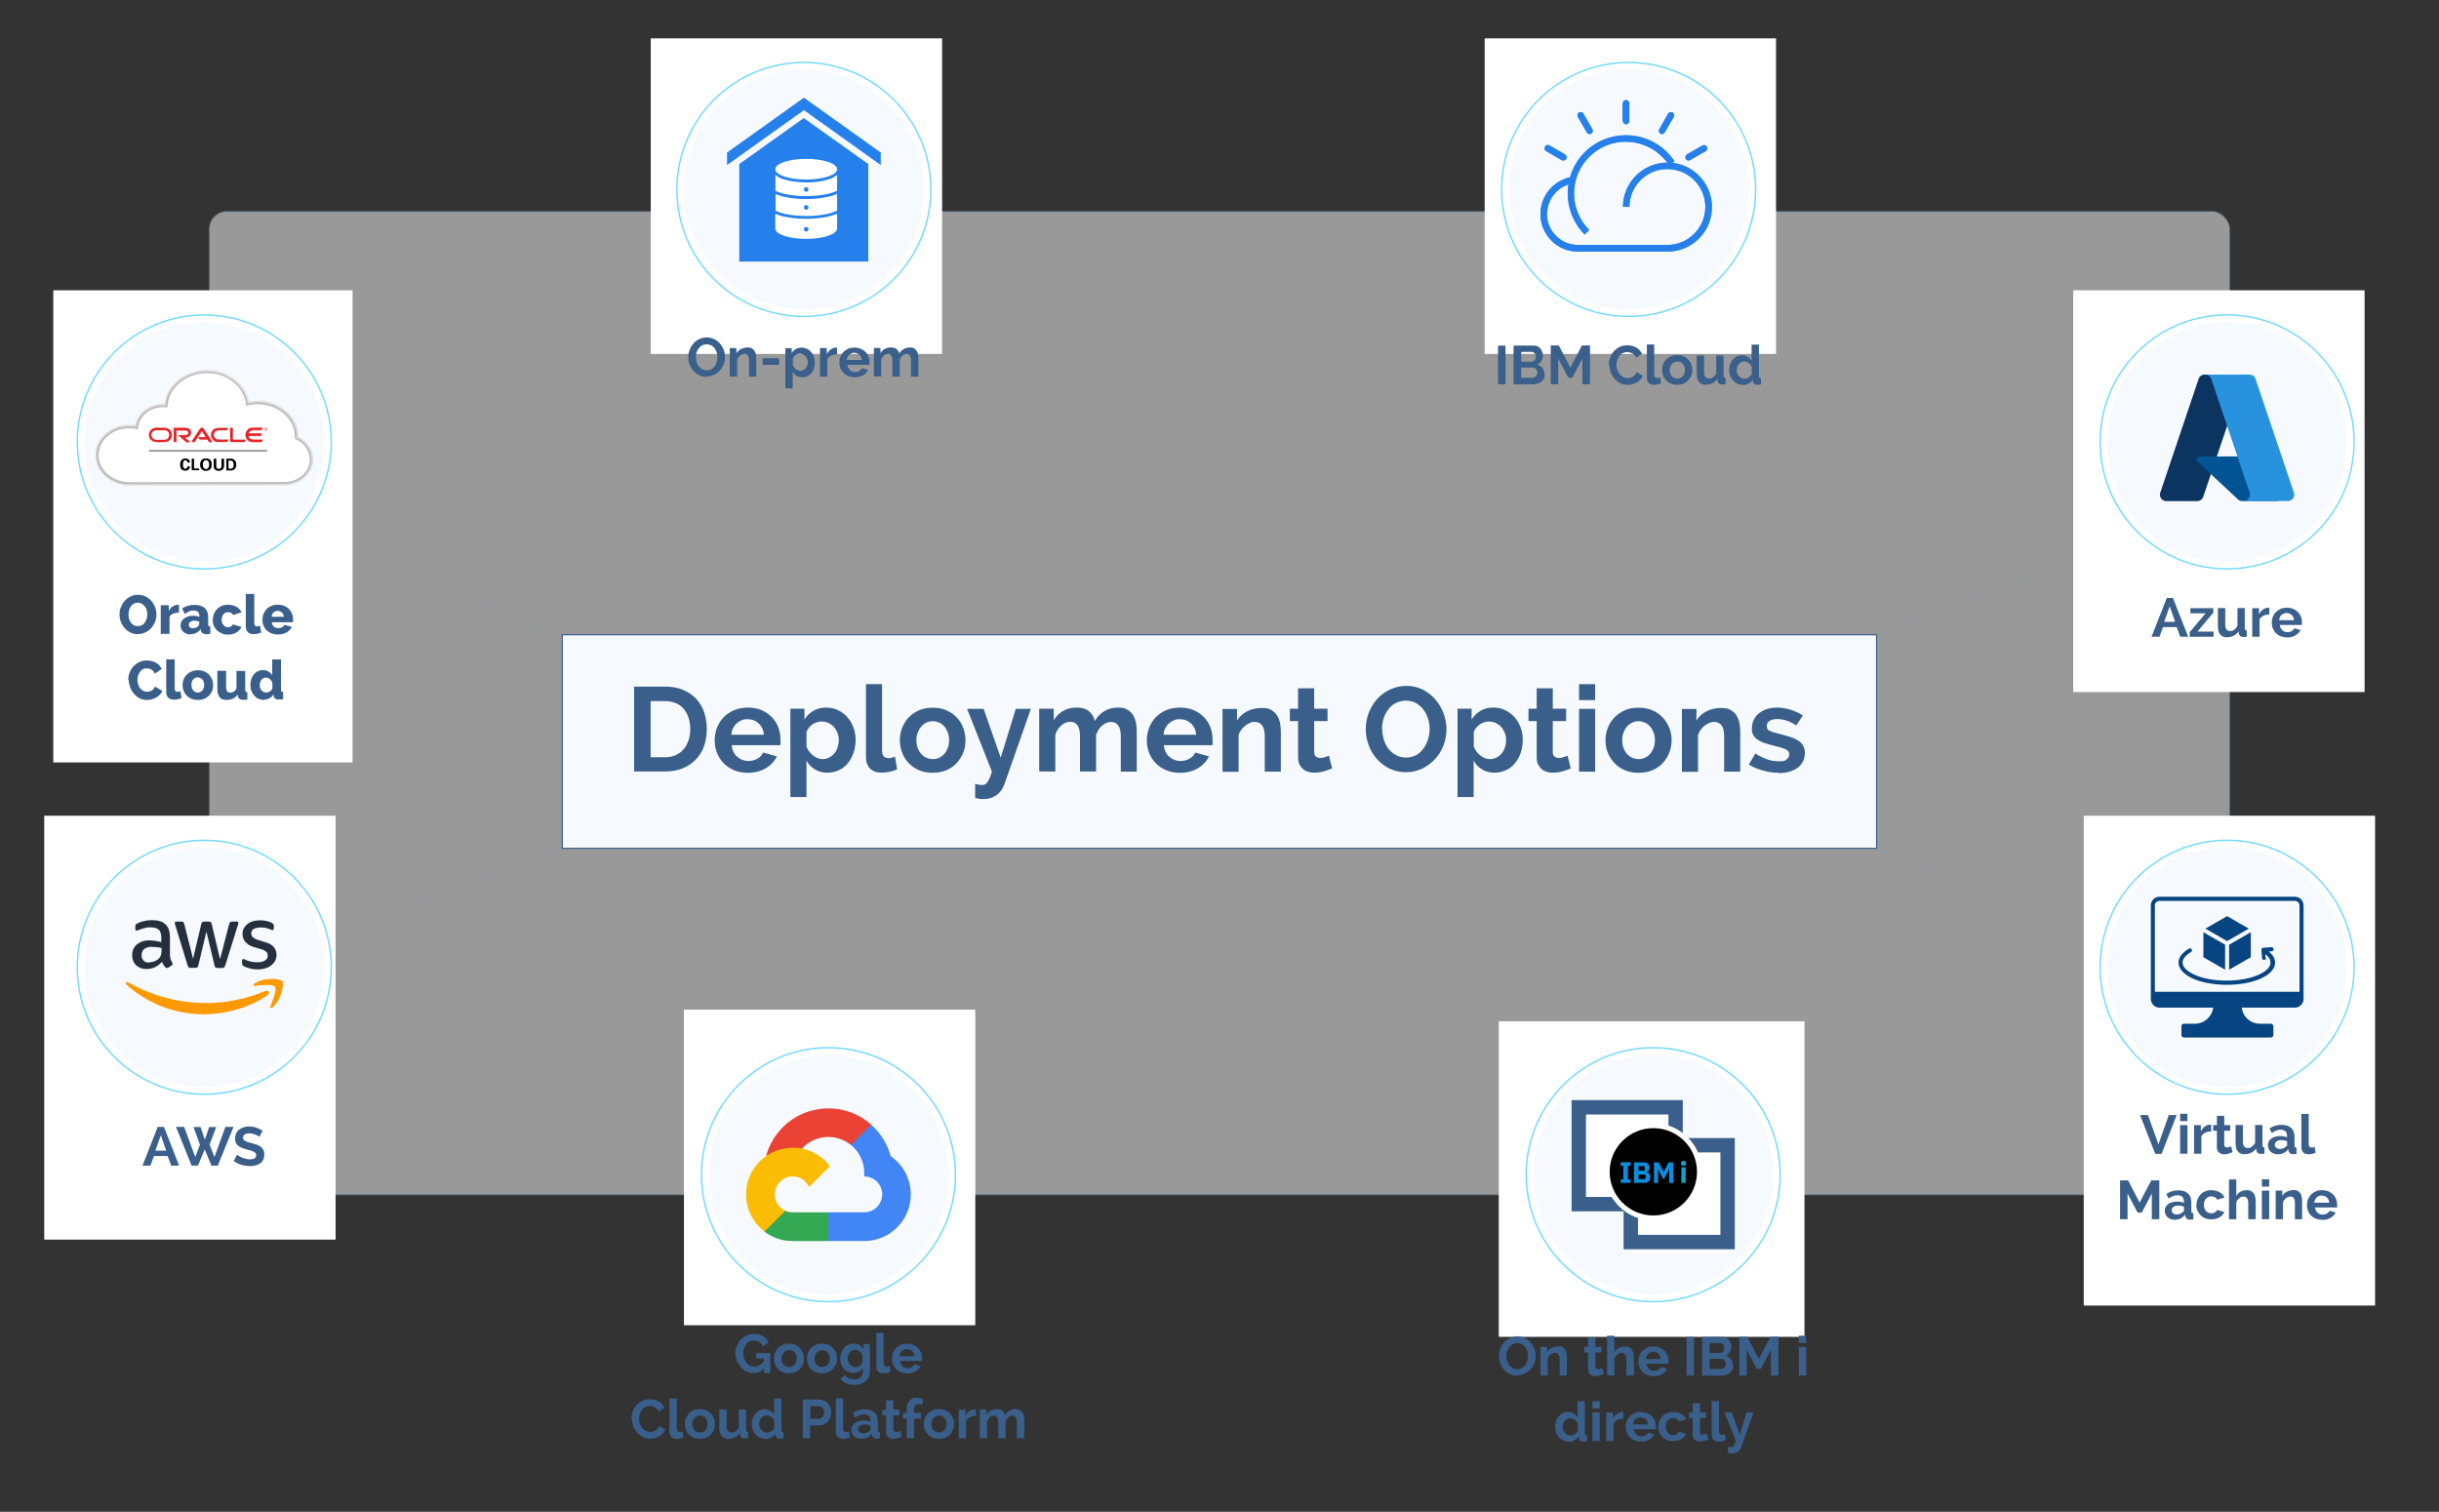 <?xml version="1.0" encoding="UTF-8"?>
<svg xmlns="http://www.w3.org/2000/svg" version="1.1" xmlns:xlink="http://www.w3.org/1999/xlink" viewBox="0 0 1697.8 1052.5">
  <rect x="0" y="0" width="1697.8" height="1052.5" fill="#333333" stroke="none"/>
  <defs>
    <style>
      .cls-1 {
        fill: #ea4335;
      }

      .cls-2 {
        stroke: #dfdfdf;
      }

      .cls-2, .cls-3, .cls-4, .cls-5, .cls-6, .cls-7, .cls-8 {
        fill: none;
      }

      .cls-2, .cls-4, .cls-5, .cls-8 {
        stroke-width: 2px;
      }

      .cls-9 {
        fill: #3a5f8a;
      }

      .cls-10 {
        fill: url(#linear-gradient-2);
      }

      .cls-3 {
        stroke: #72d9ff;
      }

      .cls-4 {
        stroke: gray;
      }

      .cls-11 {
        fill: #2680eb;
      }

      .cls-12, .cls-13, .cls-14, .cls-15 {
        fill: #fff;
      }

      .cls-16 {
        fill: #f90;
      }

      .cls-16, .cls-13, .cls-17 {
        fill-rule: evenodd;
      }

      .cls-5 {
        stroke: #d89a9c;
      }

      .cls-18 {
        fill: #e52428;
      }

      .cls-19 {
        fill: #4285f4;
      }

      .cls-6, .cls-14 {
        stroke: #809ab2;
      }

      .cls-20 {
        fill: url(#linear-gradient-4);
      }

      .cls-21 {
        fill: #b13538;
      }

      .cls-22 {
        fill: #34a853;
      }

      .cls-23 {
        fill: url(#linear-gradient-3);
      }

      .cls-24 {
        fill: url(#linear-gradient-5);
      }

      .cls-25 {
        isolation: isolate;
      }

      .cls-14 {
        opacity: .5;
      }

      .cls-8 {
        stroke: #f29294;
      }

      .cls-26 {
        stroke-width: .8px;
      }

      .cls-26, .cls-27 {
        fill: #f6f9fd;
      }

      .cls-26, .cls-15 {
        stroke: #3a5f8a;
      }

      .cls-28 {
        fill: url(#linear-gradient-7);
      }

      .cls-17 {
        fill: #074482;
      }

      .cls-29 {
        fill: url(#linear-gradient-6);
      }

      .cls-30 {
        fill: #0078d4;
      }

      .cls-31 {
        fill: #252f3e;
      }

      .cls-32 {
        opacity: .3;
      }

      .cls-33 {
        fill: url(#linear-gradient);
      }

      .cls-34 {
        fill: #fbbc05;
      }

      .cls-35 {
        fill: #bebebe;
      }

      .cls-15 {
        stroke-miterlimit: 10;
        stroke-width: 10px;
      }
    </style>
    <linearGradient id="linear-gradient" x1="1137.8" y1="14.2" x2="1137.8" y2="14.2" gradientTransform="translate(-26668.1 72.1) scale(24.6 52.3)" gradientUnits="userSpaceOnUse">
      <stop offset="0" stop-color="#0d74f0"/>
      <stop offset="1" stop-color="#0aa7ca"/>
    </linearGradient>
    <linearGradient id="linear-gradient-2" x1="1134.4" y1="14.3" x2="1134.4" y2="14.3" gradientTransform="translate(-45195 72.1) scale(41 52.2)" xlink:href="#linear-gradient"/>
    <linearGradient id="linear-gradient-3" x1="1132.6" y1="14.2" x2="1132.6" y2="14.2" gradientTransform="translate(-54411.9 72.4) scale(49.2 52.4)" xlink:href="#linear-gradient"/>
    <linearGradient id="linear-gradient-4" x1="1131.4" y1="13.1" x2="1131.3" y2="13.1" gradientTransform="translate(-13176.3 80.1) scale(12.8 56.3)" xlink:href="#linear-gradient"/>
    <linearGradient id="linear-gradient-5" x1="-764.5" y1="19.3" x2="-765.2" y2="17.9" gradientTransform="translate(33119.3 -1494.6) scale(41.6 62.2)" gradientUnits="userSpaceOnUse">
      <stop offset="0" stop-color="#114a8b"/>
      <stop offset="1" stop-color="#0669bc"/>
    </linearGradient>
    <linearGradient id="linear-gradient-6" x1="-793" y1="24.2" x2="-793.1" y2="24.2" gradientTransform="translate(46514.6 -1500) scale(58 62.3)" gradientUnits="userSpaceOnUse">
      <stop offset="0" stop-color="#000" stop-opacity=".3"/>
      <stop offset="0" stop-color="#000" stop-opacity=".2"/>
      <stop offset=".3" stop-color="#000" stop-opacity=".1"/>
      <stop offset=".6" stop-color="#000" stop-opacity="0"/>
      <stop offset="1" stop-color="#000" stop-opacity="0"/>
    </linearGradient>
    <linearGradient id="linear-gradient-7" x1="-769" y1="41.2" x2="-768.3" y2="39.9" gradientTransform="translate(34967.5 -1500) scale(43.8 62.3)" gradientUnits="userSpaceOnUse">
      <stop offset="0" stop-color="#3ccbf4"/>
      <stop offset="1" stop-color="#2892df"/>
    </linearGradient>
  </defs>
  <!-- Generator: Adobe Illustrator 28.7.1, SVG Export Plug-In . SVG Version: 1.2.0 Build 142)  -->
  <g>
    <g id="Layer_1">
      <rect class="cls-14" x="145.9" y="147.4" width="1406" height="684.2" rx="12" ry="12"/>
      <g class="cls-32">
        <line class="cls-6" x1="557" y1="366.5" x2="557.1" y2="658.4"/>
        <g>
          <line class="cls-6" x1="389.6" y1="590.6" x2="287.5" y2="629.4"/>
          <line class="cls-6" x1="287.5" y1="401.6" x2="389.6" y2="440.3"/>
        </g>
        <g>
          <line class="cls-6" x1="1307.4" y1="591.4" x2="1409.5" y2="630.2"/>
          <line class="cls-6" x1="1409.5" y1="402.4" x2="1307.4" y2="441.1"/>
        </g>
        <line class="cls-6" x1="1147.2" y1="366.5" x2="1147.2" y2="658.4"/>
      </g>
      <rect class="cls-12" x="1450.5" y="567.9" width="202.8" height="341"/>
      <rect class="cls-12" x="1443.2" y="202.1" width="202.8" height="279.7"/>
      <rect class="cls-12" x="1033.5" y="26.7" width="202.8" height="219.7"/>
      <rect class="cls-12" x="453" y="26.7" width="202.8" height="219.7"/>
      <g>
        <g>
          <path class="cls-9" d="M1495.2,776.3l7.3,20.4,7.2-20.4h5.5l-10.5,27h-4.4l-10.6-27h5.5Z"/>
          <path class="cls-9" d="M1517.6,780.5v-5.1h5.1v5.1h-5.1ZM1517.6,803.2v-19.9h5.1v19.9h-5.1Z"/>
          <path class="cls-9" d="M1539.1,787.7c-1.5,0-2.9.3-4.1.9-1.2.6-2.1,1.4-2.6,2.6v12h-5.1v-19.9h4.7v4.3c.7-1.4,1.6-2.5,2.7-3.3,1.1-.8,2.3-1.3,3.5-1.3s.5,0,.6,0c.1,0,.3,0,.4,0v4.6Z"/>
          <path class="cls-9" d="M1553.9,802.2c-.7.3-1.5.6-2.5.9-1,.3-2,.5-3.1.5s-1.4,0-2-.3-1.2-.5-1.6-.9c-.5-.4-.8-.9-1.1-1.5-.3-.6-.4-1.4-.4-2.3v-11.4h-2.6v-3.9h2.6v-6.5h5.1v6.5h4.2v3.9h-4.2v9.7c0,.7.2,1.2.6,1.5s.8.4,1.4.4,1.1,0,1.6-.3c.5-.2.9-.3,1.2-.5l1,4Z"/>
          <path class="cls-9" d="M1562.5,803.6c-2.1,0-3.6-.7-4.7-2-1.1-1.3-1.6-3.3-1.6-5.9v-12.5h5.1v11.4c0,3.1,1.1,4.6,3.3,4.6s2-.3,2.9-.9c.9-.6,1.7-1.5,2.3-2.7v-12.4h5.1v14.1c0,.5.1.9.3,1.1.2.2.6.4,1.1.4v4.3c-.5.1-1,.2-1.4.2s-.8,0-1.1,0c-.9,0-1.6-.2-2.1-.6-.5-.4-.8-1-1-1.7v-1.6c-1,1.4-2.2,2.4-3.6,3.1-1.4.7-2.9,1-4.6,1Z"/>
          <path class="cls-9" d="M1585.5,803.6c-1,0-1.9-.2-2.7-.5s-1.6-.8-2.2-1.3c-.6-.6-1.1-1.2-1.4-2s-.5-1.6-.5-2.5.2-1.8.6-2.6,1-1.5,1.7-2c.7-.6,1.6-1,2.7-1.3,1-.3,2.2-.5,3.4-.5s1.8,0,2.6.2c.8.2,1.6.4,2.3.6v-1.1c0-1.3-.4-2.3-1.1-3-.7-.7-1.9-1.1-3.3-1.1s-2.1.2-3.1.6c-1,.4-2.1.9-3.1,1.7l-1.6-3.2c2.6-1.7,5.3-2.5,8.3-2.5s5.1.7,6.7,2.1c1.6,1.4,2.4,3.4,2.4,6.1v6.2c0,.5.1.9.3,1.1.2.2.6.4,1.1.4v4.3c-.5.1-.9.2-1.3.2s-.8,0-1.1,0c-1,0-1.7-.2-2.2-.7-.5-.4-.8-1-1-1.7v-1.1c-1,1.2-2.1,2.1-3.3,2.7-1.3.6-2.6.9-4.1.9ZM1587,799.9c.9,0,1.7-.2,2.5-.5.8-.3,1.4-.7,1.8-1.2.6-.4.8-.9.8-1.4v-2.3c-.6-.2-1.3-.4-2-.6-.7-.1-1.4-.2-2.1-.2-1.3,0-2.4.3-3.2.9-.8.6-1.3,1.3-1.3,2.3s.3,1.6,1,2.1c.7.6,1.5.9,2.4.9Z"/>
          <path class="cls-9" d="M1602,775.5h5.1v21.1c0,1.5.7,2.3,2.1,2.3s.6,0,1-.2c.4-.1.7-.2,1-.3l.7,4.1c-.7.3-1.5.6-2.4.8-.9.2-1.7.3-2.5.3-1.6,0-2.8-.4-3.7-1.3s-1.3-2.1-1.3-3.6v-23.1Z"/>
          <path class="cls-9" d="M1497.9,848.8v-17.9l-7,13.3h-2.9l-7-13.3v17.9h-5.2v-27h5.6l8,15.4,8.1-15.4h5.6v27h-5.2Z"/>
          <path class="cls-9" d="M1513.7,849.2c-1,0-1.9-.2-2.7-.5s-1.6-.8-2.2-1.3c-.6-.6-1.1-1.2-1.4-2s-.5-1.6-.5-2.5.2-1.8.6-2.6,1-1.5,1.7-2c.7-.6,1.6-1,2.7-1.3,1-.3,2.2-.5,3.4-.5s1.8,0,2.6.2c.8.2,1.6.4,2.3.6v-1.1c0-1.3-.4-2.3-1.1-3-.7-.7-1.9-1.1-3.3-1.1s-2.1.2-3.1.6c-1,.4-2.1.9-3.1,1.7l-1.6-3.2c2.6-1.7,5.3-2.5,8.3-2.5s5.1.7,6.7,2.1c1.6,1.4,2.4,3.4,2.4,6.1v6.2c0,.5.1.9.3,1.1.2.2.6.4,1.1.4v4.3c-.5.1-.9.2-1.3.2s-.8,0-1.1,0c-1,0-1.7-.2-2.2-.7-.5-.4-.8-1-1-1.7v-1.1c-1,1.2-2.1,2.1-3.3,2.7-1.3.6-2.6.9-4.1.9ZM1515.2,845.5c.9,0,1.7-.2,2.5-.5.8-.3,1.4-.7,1.8-1.2.6-.4.8-.9.8-1.4v-2.3c-.6-.2-1.3-.4-2-.6-.7-.1-1.4-.2-2.1-.2-1.3,0-2.4.3-3.2.9-.8.6-1.3,1.3-1.3,2.3s.3,1.6,1,2.1c.7.6,1.5.9,2.4.9Z"/>
          <path class="cls-9" d="M1529,838.9c0-1.4.2-2.7.7-4,.5-1.2,1.2-2.3,2.1-3.3s2-1.7,3.3-2.2c1.3-.6,2.7-.8,4.4-.8s4,.5,5.6,1.4c1.5.9,2.7,2.2,3.4,3.7l-5,1.5c-.4-.7-1-1.3-1.7-1.7-.7-.4-1.5-.6-2.4-.6s-1.4.1-2.1.4c-.6.3-1.2.7-1.7,1.2s-.8,1.1-1.1,1.9-.4,1.5-.4,2.4.1,1.7.4,2.4c.3.7.7,1.4,1.1,1.9s1,.9,1.7,1.2c.6.3,1.3.4,2,.4s1.8-.2,2.5-.7c.8-.5,1.3-1,1.6-1.7l5,1.5c-.7,1.5-1.8,2.8-3.4,3.7-1.6,1-3.5,1.4-5.7,1.4s-3.1-.3-4.4-.8-2.4-1.3-3.3-2.3-1.6-2.1-2.1-3.3c-.5-1.3-.7-2.6-.7-3.9Z"/>
          <path class="cls-9" d="M1570.1,848.8h-5.1v-11.2c0-1.6-.3-2.7-.9-3.5-.6-.7-1.4-1.1-2.5-1.1s-.9.1-1.4.3c-.5.2-1,.5-1.4.9-.5.4-.9.8-1.3,1.3s-.7,1.1-.8,1.7v11.6h-5.1v-27.7h5.1v11.5c.7-1.3,1.7-2.3,3-3,1.3-.7,2.6-1,4.2-1s2.3.2,3.2.7,1.4,1,1.9,1.8c.5.7.8,1.6.9,2.5.2.9.3,1.9.3,2.9v12.4Z"/>
          <path class="cls-9" d="M1574.5,826.1v-5.1h5.1v5.1h-5.1ZM1574.5,848.8v-19.9h5.1v19.9h-5.1Z"/>
          <path class="cls-9" d="M1602.6,848.8h-5.1v-11.2c0-1.6-.3-2.8-.8-3.5-.6-.7-1.3-1.1-2.3-1.1s-1,.1-1.6.3c-.5.2-1,.5-1.5.9-.5.4-.9.8-1.3,1.3s-.7,1.1-.8,1.7v11.6h-5.1v-19.9h4.6v3.7c.7-1.3,1.8-2.3,3.2-3,1.4-.7,3-1.1,4.7-1.1s2.3.2,3,.7c.8.5,1.4,1.1,1.8,1.8.4.7.7,1.6.9,2.5.2.9.2,1.9.2,2.9v12.4Z"/>
          <path class="cls-9" d="M1616.3,849.2c-1.6,0-3-.3-4.3-.8-1.3-.5-2.4-1.3-3.3-2.2-.9-.9-1.6-2-2.1-3.3s-.7-2.5-.7-3.9.2-2.8.7-4c.5-1.3,1.2-2.4,2.1-3.3s2-1.7,3.3-2.3c1.3-.6,2.8-.8,4.4-.8s3.1.3,4.4.8c1.3.6,2.4,1.3,3.3,2.2s1.6,2,2.1,3.3c.5,1.2.7,2.5.7,3.9s0,.6,0,1c0,.3,0,.6,0,.8h-15.4c0,.8.3,1.5.6,2.1.3.6.7,1.1,1.2,1.6.5.4,1,.8,1.6,1,.6.2,1.2.3,1.9.3,1,0,2-.2,2.9-.7.9-.5,1.5-1.1,1.8-2l4.4,1.2c-.7,1.5-1.9,2.8-3.5,3.7-1.6,1-3.5,1.5-5.8,1.5ZM1621.4,837.2c-.1-1.5-.7-2.7-1.7-3.6-1-.9-2.2-1.3-3.6-1.3s-1.3.1-1.9.4c-.6.2-1.1.6-1.6,1-.5.4-.8,1-1.1,1.6-.3.6-.5,1.3-.5,2h10.3Z"/>
        </g>
        <g>
          <g id="Group_34560-2">
            <circle id="Ellipse_63-4" class="cls-27" cx="1550.3" cy="673.4" r="83.4"/>
            <g id="Ellipse_64-4">
              <circle class="cls-7" cx="1550.3" cy="673.4" r="89.1"/>
              <circle class="cls-3" cx="1550.3" cy="673.4" r="88.4"/>
            </g>
          </g>
          <path class="cls-17" d="M1548.9,675.1v-17.4l-15.1-8.7v17.4l8.3,4.8h0l6.8,3.9ZM1577.5,666.9c0,.8-.7,1.4-1.5,1.4-.7,0-1.3-.5-1.4-1.2l-.4-5.8c0-.8.5-1.4,1.3-1.5l5.8-.4c.8,0,1.4.7,1.4,1.5,0,.7-.5,1.3-1.2,1.4h-2.2c.9.9,1.7,1.7,2.5,2.6,1.2,1.5,1.9,3.4,1.9,5.3,0,4.5-3.9,8.4-10.3,11.2-6,2.6-14.2,4.2-23.3,4.2s-17.3-1.6-23.3-4.2c-6.3-2.8-10.3-6.7-10.3-11.2,0-2,.7-3.8,2-5.4,1.5-1.8,3.3-3.3,5.3-4.4.7-.4,1.5-.1,1.9.5.4.7.1,1.5-.5,1.9-1.7.9-3.3,2.2-4.5,3.7-.9,1-1.3,2.3-1.4,3.6,0,3.2,3.3,6.3,8.5,8.6,5.6,2.5,13.5,4,22.1,4s16.5-1.5,22.1-4c5.3-2.3,8.5-5.3,8.5-8.6,0-1.3-.5-2.6-1.3-3.6-.7-.8-1.4-1.6-2.3-2.2l.2,2.6h0ZM1560.5,701.5c.7,6.4,6.1,11.2,12.6,11.2h7.6c1,0,1.8.8,1.8,1.8v6c0,.5-.2,1-.5,1.3h0c-.3.3-.8.5-1.3.5h-60.4c-.5,0-1-.2-1.3-.5h0c-.3-.3-.5-.8-.5-1.3v-6c0-1,.8-1.8,1.8-1.8h7.7c6.4,0,11.8-4.9,12.6-11.2h-37.4c-3.3,0-6-2.7-6-6v-65.2c0-3.3,2.7-6,6-6h94.3c3.3,0,6,2.7,6,6v65.2c0,3.3-2.7,6-6,6h-36.9ZM1500,690.5v-60.1c0-1.8,1.4-3.2,3.2-3.2h94.3c1.8,0,3.2,1.4,3.2,3.2v60.1h-100.7ZM1550.3,655.2l-15.1-8.7,15.1-8.7,8.3,4.8,6.8,3.9-15.1,8.7ZM1566.8,649l-15.1,8.7v17.4l6.8-3.9h0s8.3-4.8,8.3-4.8v-17.4Z"/>
        </g>
      </g>
      <rect class="cls-12" x="37.1" y="202.1" width="208.3" height="328.7"/>
      <rect class="cls-12" x="30.8" y="567.9" width="202.8" height="295.1"/>
      <rect class="cls-12" x="476.1" y="702.9" width="202.8" height="219.7"/>
      <rect class="cls-12" x="1043.3" y="711" width="212.8" height="219.7"/>
      <g>
        <g>
          <g id="Group_34560-4">
            <circle id="Ellipse_63-6" class="cls-27" cx="142.2" cy="307.7" r="83.4"/>
            <g id="Ellipse_64-6">
              <circle class="cls-7" cx="142.2" cy="307.7" r="89.1"/>
              <circle class="cls-3" cx="142.2" cy="307.7" r="88.4"/>
            </g>
          </g>
          <g id="_692761">
            <g id="Group_34710-2">
              <path id="Path_37895-2" class="cls-2" d="M172.6,280.7c-1.1-6.1-4-11.2-8.7-15.1-12.5-10.4-31.9-9.2-42.8,3.1-3.3,3.7-5.2,8.1-5.7,13.3,0,.1-.1.2-.2.2-5.1-.3-9.6.9-13.6,3.8-3.7,2.7-6,6.4-6.7,11.1,0,0,0,.1,0,.1,0,0-.1,0-.2,0-3.5-.7-7.1-.6-10.5.2-9.8,2.2-18,11-16.7,21.7,1.3,10.2,10.4,16.9,20.2,17.8.9,0,2.3.1,4.3.1,34.9,0,69.8,0,104.6-.1,1.4,0,2.9,0,4.3-.2,6.6-1,13-5.2,15.3-11.7,2.9-8.4-1.5-16.6-9.3-20.3,0,0-.1,0-.1-.2,0-.5,0-1,0-1.5-.4-8.2-5.5-15.2-12.5-19.2-5.5-3.1-11.4-4.3-17.9-3.6-.5,0-1.6.2-3.4.5-.1,0-.2,0-.2-.2"/>
              <path id="Path_37896" class="cls-2" d="M96,299c-.2,0-.5,0-.9-.2-10.6-2.4-23.5,3.1-25.9,14.7-2.3,11.6,7.2,20.6,17.9,21.9,1.4.1,2.9.2,4.3.2,4.8,0,9.5,0,14.3,0,0,0,.1,0,.2,0,29,0,58.1,0,87.1-.1,1.9,0,3.7,0,5.5,0,4.8-.1,8.9-1.8,12.3-4.9,7.6-7,5.9-18.4-2.8-23.6-.7-.4-1.6-.9-2.6-1.4,0,0-.1-.1-.1-.2.4-16.4-15.9-26.3-30.9-23.4-.9.2-1.9.4-2.8.6-.1,0-.2,0-.3-.2h0c-.3-3.5-1.4-6.9-3.2-9.9-9.5-15.5-33-16.9-45.2-3.9-3.9,4.1-5.9,9.1-6.2,14.8,0,.1-.1.2-.2.2h0c-.7,0-1.4,0-2.1-.1-6-.3-12,2.2-15.5,7.1-1.7,2.4-2.6,5.2-2.7,8.1,0,0,0,.1,0,.2s-.1,0-.2,0"/>
              <path id="Path_37897" class="cls-8" d="M144.5,306.1l1,1.6c0,0,.1,0,.2,0h1.7c.3,0,.3-.1.2-.3-1.9-2.9-3.8-5.7-5.6-8.6-1.2-1.9-2.3-1.2-3.3.3-1.8,2.8-3.6,5.5-5.4,8.2-.1.2,0,.3.2.3h1.7c0,0,.1,0,.2,0l4.9-7.5c0,0,.2-.1.3,0,0,0,0,0,0,0l2.4,3.8c.1.2,0,.3-.2.3h-4.5c-.3,0-.3.1-.2.3l.8,1.3c0,0,.1,0,.2,0h5.1c0,0,.1,0,.2.1"/>
              <path id="Path_37898" class="cls-5" d="M186.1,298.9c0-.6-.5-1.1-1.1-1.1s-1.1.5-1.1,1.1.5,1.1,1.1,1.1h0c.6,0,1.1-.5,1.1-1.1"/>
              <path id="Path_37899" class="cls-8" d="M114.6,297.9c-1.9,0-3.9,0-6.1,0-5.7.2-6.8,7.9-1.5,9.6,1.7.6,4.4.3,6.3.3s2.4,0,2.9-.3c2.6-.9,4-3.7,3.1-6.2,0,0,0,0,0-.1-.8-2-2.3-3.1-4.8-3.2M123,299.6c1.9,0,3.7,0,5.6,0,.5,0,1,0,1.5.2,1.8.8.9,3.2-1,3.1-1.6,0-3.2,0-4.7,0-.3,0-.3.1-.1.3l5.4,4.6s0,0,.1,0h2.1c.4,0,.4-.1.1-.4l-3-2.5c-.3-.3-.3-.4.1-.4,1.4,0,2.4-.4,3.1-1.4,1.4-1.9.6-4.3-1.6-5.1-.5-.2-1.4-.2-1.9-.2-2.5,0-5.1,0-7.7,0-.1,0-.2,0-.2.2v9.5c0,.1,0,.2.2.2h1.5c.1,0,.2,0,.2-.2v-7.8c0-.1,0-.2.2-.2M150.1,298.2c-5.3,2-3.7,9.6,2,9.6h5.8c0,0,.1,0,.2,0l.8-1.3c.1-.2,0-.3-.2-.3h-5.9c-.9,0-1.5,0-1.9-.2-2.7-1-2.9-4.8-.3-6,.5-.2,1.3-.3,2.4-.3h4.7c0,0,.1,0,.2,0l.8-1.3c.1-.2,0-.3-.2-.3-2.1,0-4.1,0-6.2,0-.8,0-1.5,0-2.3.3M162.1,305.9v-7.8c0-.1-.2-.2-.3-.2h-1.4c-.1,0-.2,0-.2.2,0,2.9,0,5.8,0,8.7,0,.7.3,1,1,1h8.8c0,0,.1,0,.2,0l.8-1.3c.1-.2,0-.3-.2-.3h-8.5c-.1,0-.2,0-.2-.2M173.2,303.7h8c0,0,.1,0,.2,0l.8-1.3c.1-.2,0-.3-.2-.3h-8.9c-.1,0-.2-.1-.2-.2s0,0,0,0c.3-.8.9-1.5,1.7-1.8.5-.2,1.3-.3,2.5-.3h4.6c0,0,.1,0,.2,0l.8-1.3c.1-.2,0-.3-.2-.3-1.6,0-3.2,0-4.8,0-.6,0-1.8,0-2.7,0-5.1.8-5.9,7.9-.9,9.6.6.2,1.7.3,3.1.3h4.6c0,0,.1,0,.2,0l.8-1.3c.1-.2,0-.3-.2-.3h-5.5c-1.2,0-2,0-2.5-.3-.8-.4-1.5-1-1.8-1.8,0,0,0-.1,0-.2,0,0,.1,0,.2,0"/>
              <path id="Path_37900" class="cls-4" d="M186,313.6s0,0,0,0h-82.2s0,0,0,0v.3s0,0,0,0h82.2s0,0,0,0h0v-.3M126.9,327.1c1.9,1.3,5,.7,5.4-1.9,0-.1,0-.2-.2-.2h-1.4c0,0-.2,0-.2.1-.1.5-.3.9-.7,1.2-3,1.8-3.4-5.9-.8-5.8.8,0,1.3.5,1.5,1.4,0,0,.1.2.2.2h1.3c0,0,.1,0,.2,0,0,0,0-.1,0-.2-.3-3.1-4.8-3.3-6.1-1-1,1.7-1,5.2.8,6.4M147.3,322.8c0-2-1.6-3.6-3.6-3.6h-.7c-2,0-3.6,1.6-3.6,3.6v1.3c0,2,1.6,3.6,3.6,3.6h.7c2,0,3.6-1.6,3.6-3.6v-1.3M135.2,326.2s0,0,0,0h0v-6.8c0,0,0,0-.1,0h-1.5s0,0,0,0h0v8s0,0,0,0h5.1s0,0,0,0h0v-1.1s0,0,0,0h-3.4M148.8,324.4c0,2.5,1.9,3.6,4.2,3.2,1.9-.3,2.9-1.4,2.9-3.3,0-1.6,0-3.2,0-4.8,0-.1,0-.2-.2-.2h-1.3c-.1,0-.2,0-.2.2h0c0,1.7,0,3.3,0,5,0,1.5-.8,2.1-2.3,1.9-1.3-.2-1.4-1.4-1.4-2.5,0-1.5,0-2.9,0-4.4,0-.1,0-.2-.2-.2h-1.3c-.1,0-.2,0-.2.2h0c0,1.6,0,3.3,0,4.9M161,327.5c4.7-.2,4.8-8.1-.5-8.2-.9,0-1.9,0-2.8,0-.1,0-.2,0-.2.2v7.7c0,.1,0,.2.2.2,1.3,0,2.4,0,3.2,0"/>
              <path id="Path_37901" class="cls-5" d="M185.9,298.9c0-.5-.4-.9-.9-.9s-.9.4-.9.9.4.9.9.9.9-.4.9-.9h0"/>
              <path id="Path_37902" class="cls-8" d="M114.6,299.6c-1.6,0-3.3,0-5.2,0-.6,0-1.1,0-1.7.2-3.7,1.2-2.6,6.3,1.2,6.3,1.9,0,3.7,0,5.5,0,4.3,0,4.5-6.3.1-6.5"/>
              <path id="Path_37903" class="cls-5" d="M185.2,298.6v.3c-.1,0-.1.1,0,.2.2.5.3.5.3,0h0c.2-.6,0-.8-.6-.8-.1,0-.2,0-.2.2v.9s0,0,0,0c.2,0,.1-.3.2-.4,0,0,0-.2,0-.2-.1-.2,0-.3,0-.4.2,0,.3,0,.2.2"/>
              <path id="Path_37904" class="cls-4" d="M141.8,325.7c.6.9,1.8,1.1,2.7.5.1,0,.2-.2.3-.2,1.1-1.2,1.1-5.2-1-5.5-2.8-.4-3,3.7-2,5.3M159.4,326.2c.3,0,.6,0,.9,0,1.3,0,2.2-.8,2.2-2.2,0-1.7-.2-3.3-2.3-3.4-.3,0-.6,0-.9,0-.1,0-.2.1-.2.2v5.1c0,.1,0,.2.2.2"/>
            </g>
            <path id="Path_37906" class="cls-35" d="M172.8,280.8c1.8-.3,2.9-.5,3.4-.5,6.5-.7,12.5.5,17.9,3.6,7,4,12.1,11,12.5,19.2,0,.5,0,1,0,1.5,0,0,0,.1.1.2,7.8,3.7,12.2,11.8,9.3,20.3-2.3,6.5-8.6,10.8-15.3,11.7-1.4.2-2.8.2-4.3.2-34.9,0-69.8,0-104.6.1-2,0-3.4,0-4.3-.1-9.8-.9-18.9-7.6-20.2-17.8-1.4-10.7,6.9-19.5,16.7-21.7,3.5-.8,7-.9,10.5-.2,0,0,.1,0,.2,0,0,0,0,0,0-.1.7-4.7,2.9-8.4,6.7-11.1,4-2.9,8.5-4.1,13.6-3.8.1,0,.2,0,.2-.2.5-5.2,2.4-9.6,5.7-13.3,10.9-12.3,30.3-13.5,42.8-3.1,4.7,4,7.6,9,8.7,15.1,0,.1.1.2.2.2h0ZM96,299c-.2,0-.5,0-.9-.2-10.6-2.4-23.5,3.1-25.9,14.7-2.3,11.6,7.2,20.6,17.9,21.9,1.4.1,2.9.2,4.3.2,4.8,0,9.5,0,14.3,0,0,0,.1,0,.2,0,29,0,58.1,0,87.1-.1,1.9,0,3.7,0,5.5,0,4.8-.1,8.9-1.8,12.3-4.9,7.6-7,5.9-18.4-2.8-23.6-.7-.4-1.6-.9-2.6-1.4,0,0-.1-.1-.1-.2.4-16.4-15.9-26.3-30.9-23.4-.9.2-1.9.4-2.8.6-.1,0-.2,0-.3-.2h0c-.3-3.5-1.4-6.9-3.2-9.9-9.5-15.5-33-16.9-45.2-3.9-3.9,4.1-5.9,9.1-6.2,14.8,0,.1-.1.2-.2.2h0c-.7,0-1.4,0-2.1-.1-6-.3-12,2.2-15.5,7.1-1.7,2.4-2.6,5.2-2.7,8.1,0,0,0,.1,0,.2s-.1,0-.2,0h0Z"/>
            <path id="Path_37907" class="cls-12" d="M96.2,298.8c0-2.9,1-5.7,2.7-8.1,3.5-4.9,9.5-7.4,15.5-7.1.7,0,1.4,0,2.1.1.1,0,.2,0,.2-.2h0c.3-5.7,2.4-10.7,6.2-14.8,12.2-13,35.7-11.6,45.2,3.9,1.8,3,2.9,6.3,3.2,9.8,0,.1.1.2.2.2h0c1-.2,1.9-.4,2.8-.6,15-2.9,31.3,7,30.9,23.4,0,0,0,.2.1.2,1,.5,1.8.9,2.6,1.4,8.7,5.2,10.3,16.6,2.8,23.6-3.4,3.1-7.5,4.7-12.3,4.9-1.8,0-3.7,0-5.5,0-29,0-58.1,0-87.1.1,0,0-.1,0-.2,0-4.8,0-9.5,0-14.3,0-1.4,0-2.9,0-4.3-.2-10.7-1.3-20.3-10.4-17.9-21.9,2.4-11.6,15.3-17.1,25.9-14.7.4,0,.7.2.9.2,0,0,.1,0,.2,0,0,0,0,0,0-.2h0ZM144.5,306.1l1,1.6c0,0,.1,0,.2,0h1.7c.3,0,.3-.1.2-.3-1.9-2.9-3.8-5.7-5.6-8.6-1.2-1.9-2.3-1.2-3.3.3-1.8,2.8-3.6,5.5-5.4,8.2-.1.2,0,.3.2.3h1.7c0,0,.1,0,.2,0l4.9-7.5c0,0,.2-.1.3,0,0,0,0,0,0,0l2.4,3.8c.1.2,0,.3-.2.3h-4.5c-.3,0-.3.1-.2.3l.8,1.3c0,0,.1,0,.2,0h5.1c0,0,.1,0,.2.1h0ZM186.1,298.9c0-.6-.5-1.1-1.1-1.1s-1.1.5-1.1,1.1.5,1.1,1.1,1.1h0c.6,0,1.1-.5,1.1-1.1h0ZM114.6,297.9c-1.9,0-3.9,0-6.1,0-5.7.2-6.8,7.9-1.5,9.6,1.7.6,4.4.3,6.3.3s2.4,0,2.9-.3c2.6-.9,4-3.7,3.1-6.2,0,0,0,0,0-.1-.8-2-2.3-3.1-4.8-3.2h0ZM123,299.6c1.9,0,3.7,0,5.6,0,.5,0,1,0,1.5.2,1.8.8.9,3.2-1,3.1-1.6,0-3.2,0-4.7,0-.3,0-.3.1-.1.3l5.4,4.6s0,0,.1,0h2.1c.4,0,.4-.1.1-.4l-3-2.5c-.3-.3-.3-.4.1-.4,1.4,0,2.4-.4,3.1-1.4,1.4-1.9.6-4.3-1.6-5.1-.5-.2-1.4-.2-1.9-.2-2.5,0-5.1,0-7.7,0-.1,0-.2,0-.2.2v9.5c0,.1,0,.2.2.2h1.5c.1,0,.2,0,.2-.2v-7.8c0-.1,0-.2.2-.2h0ZM150.1,298.2c-5.3,2-3.7,9.6,2,9.6h5.8c0,0,.1,0,.2,0l.8-1.3c.1-.2,0-.3-.2-.3h-5.9c-.9,0-1.5,0-1.9-.2-2.7-1-2.9-4.8-.3-6,.5-.2,1.3-.3,2.4-.3h4.7c0,0,.1,0,.2,0l.8-1.3c.1-.2,0-.3-.2-.3-2.1,0-4.1,0-6.2,0-.8,0-1.5,0-2.3.3h0ZM162.1,305.9v-7.8c0-.1-.2-.2-.3-.2h-1.4c-.1,0-.2,0-.2.2,0,2.9,0,5.8,0,8.7,0,.7.3,1,1,1h8.8c0,0,.1,0,.2,0l.8-1.3c.1-.2,0-.3-.2-.3h-8.5c-.1,0-.2,0-.2-.2h0ZM173.2,303.7h8c0,0,.1,0,.2,0l.8-1.3c.1-.2,0-.3-.2-.3h-8.9c-.1,0-.2-.1-.2-.2s0,0,0,0c.3-.8.9-1.5,1.7-1.8.5-.2,1.3-.3,2.5-.3h4.6c0,0,.1,0,.2,0l.8-1.3c.1-.2,0-.3-.2-.3-1.6,0-3.2,0-4.8,0-.6,0-1.8,0-2.7,0-5.1.8-5.9,7.9-.9,9.6.6.2,1.7.3,3.1.3h4.6c0,0,.1,0,.2,0l.8-1.3c.1-.2,0-.3-.2-.3h-5.5c-1.2,0-2,0-2.5-.3-.8-.4-1.5-1-1.8-1.8,0,0,0-.1,0-.2,0,0,.1,0,.2,0h0ZM186,313.6s0,0,0,0h-82.2s0,0,0,0v.3s0,0,0,0h82.2s0,0,0,0h0v-.3h0ZM126.9,327.1c1.9,1.3,5,.7,5.4-1.9,0-.1,0-.2-.2-.2h-1.4c0,0-.2,0-.2.1-.1.5-.3.9-.7,1.2-3,1.8-3.4-5.9-.8-5.8.8,0,1.3.5,1.5,1.4,0,0,.1.2.2.2h1.3c0,0,.1,0,.2,0,0,0,0-.1,0-.2-.3-3.1-4.8-3.3-6.1-1-1,1.7-1,5.2.8,6.4h0ZM147.3,322.8c0-2-1.6-3.6-3.6-3.6h-.7c-2,0-3.6,1.6-3.6,3.6v1.3c0,2,1.6,3.6,3.6,3.6h.7c2,0,3.6-1.6,3.6-3.6v-1.3ZM135.2,326.2s0,0,0,0h0v-6.8c0,0,0,0-.1,0h-1.5s0,0,0,0h0v8s0,0,0,0h5.1s0,0,0,0h0v-1.1s0,0,0,0h-3.4ZM148.8,324.4c0,2.5,1.9,3.6,4.2,3.2,1.9-.3,2.9-1.4,2.9-3.3,0-1.6,0-3.2,0-4.8,0-.1,0-.2-.2-.2h-1.3c-.1,0-.2,0-.2.2h0c0,1.7,0,3.3,0,5,0,1.5-.8,2.1-2.3,1.9-1.3-.2-1.4-1.4-1.4-2.5,0-1.5,0-2.9,0-4.4,0-.1,0-.2-.2-.2h-1.3c-.1,0-.2,0-.2.2h0c0,1.6,0,3.3,0,4.9h0ZM161,327.5c4.7-.2,4.8-8.1-.5-8.2-.9,0-1.9,0-2.8,0-.1,0-.2,0-.2.2v7.7c0,.1,0,.2.2.2,1.3,0,2.4,0,3.2,0h0Z"/>
            <path id="Path_37908" class="cls-18" d="M144.3,306h-5.1c0,0-.1,0-.2,0l-.8-1.3c-.1-.2,0-.3.2-.3h4.5c.3,0,.3-.1.2-.3l-2.4-3.8c0,0-.2-.1-.3,0,0,0,0,0,0,0l-4.9,7.5c0,0-.1,0-.2,0h-1.7c-.3,0-.3-.1-.2-.3,1.8-2.8,3.6-5.5,5.4-8.2,1-1.6,2-2.2,3.3-.3,1.9,2.9,3.8,5.7,5.6,8.6.1.2,0,.3-.2.3h-1.7c0,0-.1,0-.2,0l-1-1.6c0,0-.1,0-.2,0h0Z"/>
            <path id="Path_37909" class="cls-21" d="M186.1,298.9c0,.6-.5,1.1-1.1,1.1s-1.1-.5-1.1-1.1.5-1.1,1.1-1.1h0c.6,0,1.1.5,1.1,1.1ZM185.9,298.9c0-.5-.4-.9-.9-.9s-.9.4-.9.9.4.9.9.9.9-.4.9-.9h0Z"/>
            <path id="Path_37910" class="cls-18" d="M114.6,297.9c2.4.1,4,1.2,4.8,3.2.9,2.6-.4,5.4-2.9,6.3,0,0,0,0-.1,0-.6.2-1.5.3-2.9.3-2,0-4.6.3-6.3-.3-5.3-1.7-4.2-9.4,1.5-9.6,2.2,0,4.3,0,6.1,0h0ZM114.6,299.6c-1.6,0-3.3,0-5.2,0-.6,0-1.1,0-1.7.2-3.7,1.2-2.6,6.3,1.2,6.3,1.9,0,3.7,0,5.5,0,4.3,0,4.5-6.3.1-6.5h0ZM123,299.6c-.1,0-.2,0-.2.2v7.8c0,.1,0,.2-.2.2h-1.5c-.1,0-.2,0-.2-.2v-9.5c0-.1,0-.2.2-.2,2.6,0,5.1,0,7.7,0,.5,0,1.4,0,1.9.2,2.2.9,3,3.2,1.6,5.1-.7.9-1.7,1.4-3.1,1.4-.4,0-.5.1-.1.4l3,2.5c.3.3.3.4-.1.4h-2.1s0,0-.1,0l-5.4-4.6c-.2-.2-.2-.3.1-.3,1.6,0,3.2,0,4.7,0,1.8,0,2.8-2.3,1-3.1-.5-.2-1-.2-1.5-.2-1.9,0-3.8,0-5.6,0h0ZM152.1,307.8c-5.6,0-7.2-7.6-2-9.6.7-.2,1.5-.3,2.3-.3,2.1,0,4.1,0,6.2,0,.3,0,.3.1.2.3l-.8,1.3c0,0-.1,0-.2,0h-4.7c-1.1,0-1.9.1-2.4.3-2.6,1.1-2.5,5,.3,6,.4.1,1,.2,1.9.2h5.9c.3,0,.3.1.2.3l-.8,1.3c0,0-.1,0-.2,0h-5.8ZM162.1,305.9c0,.1,0,.2.2.2h8.5c.3,0,.3.1.2.3l-.8,1.3c0,0-.1,0-.2,0h-8.8c-.7,0-1-.3-1-1,0-2.9,0-5.8,0-8.7,0-.1,0-.2.2-.2h1.4c.1,0,.2,0,.2.2v7.8h0,0ZM173.2,303.7c0,0-.1,0-.2,0,0,0,0,.1,0,.2.3.8,1,1.5,1.8,1.8.4.2,1.3.3,2.5.3h5.5c.3,0,.3.1.2.3l-.8,1.3c0,0-.1,0-.2,0h-4.6c-1.4,0-2.4-.1-3.1-.3-4.9-1.7-4.2-8.8.9-9.6.9-.1,2.1,0,2.7,0,1.6,0,3.2,0,4.8,0,.3,0,.3.1.2.3l-.8,1.3c0,0-.1,0-.2,0h-4.6c-1.2,0-2,0-2.5.3-.8.3-1.4,1-1.7,1.8,0,.1,0,.2.1.3,0,0,0,0,0,0h8.9c.3,0,.3.1.2.4l-.8,1.3c0,0-.1,0-.2,0h-8Z"/>
            <path id="Path_37911" class="cls-12" d="M185.9,298.9c0,.5-.4.9-.9.9s-.9-.4-.9-.9.4-.9.9-.9.9.4.9.9h0ZM185.2,298.6v.3c-.1,0-.1.1,0,.2.2.5.3.5.3,0h0c.2-.6,0-.8-.6-.8-.1,0-.2,0-.2.2v.9s0,0,0,0c.2,0,.1-.3.2-.4,0,0,0-.2,0-.2-.1-.2,0-.3,0-.4.2,0,.3,0,.2.2h0Z"/>
            <path id="Path_37912" class="cls-21" d="M185,298.4c-.2,0-.2.2,0,.4,0,0,0,.2,0,.2,0,0,0,.5-.2.4,0,0,0,0,0,0v-.9c0-.1.1-.2.2-.2.5,0,.7.2.6.7,0,0,0,0,0,0,0,.5,0,.6-.3,0,0,0,0-.1,0-.2v-.3c.2-.2,0-.3-.1-.2h0Z"/>
            <path id="Path_37913" class="cls-12" d="M114.6,299.6c4.3.1,4.1,6.4-.1,6.5-1.9,0-3.7,0-5.5,0-3.8,0-4.9-5.2-1.2-6.3.5-.1,1.1-.2,1.7-.2,1.9,0,3.6,0,5.2,0h0Z"/>
            <rect id="Rectangle_14645" x="103.6" y="313.6" width="82.3" height=".4" rx="0" ry="0"/>
            <path id="Path_37914" d="M126.9,327.1c-1.8-1.2-1.8-4.8-.8-6.4,1.4-2.3,5.8-2.1,6.1,1,0,0,0,.1,0,.2,0,0,0,0-.2,0h-1.3c0,0-.2,0-.2-.2-.2-.9-.7-1.4-1.5-1.4-2.6,0-2.2,7.6.8,5.8.5-.3.6-.7.7-1.2,0,0,.1-.2.2-.2h1.3c.1,0,.2.1.2.3h0c-.4,2.6-3.5,3.2-5.4,1.9h0ZM147.3,324.1c0,2-1.6,3.6-3.6,3.6h-.7c-2,0-3.6-1.6-3.6-3.6v-1.3c0-2,1.6-3.6,3.6-3.6h.7c2,0,3.6,1.6,3.6,3.6v1.3ZM141.8,325.7c.6.9,1.8,1.1,2.7.5.1,0,.2-.2.3-.2,1.1-1.2,1.1-5.2-1-5.5-2.8-.4-3,3.7-2,5.3h0ZM135.2,326.2h3.4s0,0,0,0h0v1.1s0,0,0,0h-5.1s0,0,0,0h0v-8s0,0,0,0h1.5s0,0,0,0h0v6.8c0,0,0,0,.1,0h0ZM153,327.7c-2.3.3-4.2-.8-4.2-3.2s0-3.2,0-4.9c0-.1,0-.2.2-.2h1.3c.1,0,.2,0,.2.2,0,1.5,0,2.9,0,4.4,0,1.1.1,2.4,1.4,2.5,1.5.2,2.2-.4,2.3-1.9,0-1.7,0-3.3,0-5,0-.1,0-.2.2-.2h1.3c.1,0,.2,0,.2.2,0,1.6,0,3.2,0,4.8,0,1.9-1,3-2.9,3.3h0ZM160.5,319.3c5.2,0,5.2,8,.5,8.2-.9,0-2,0-3.2,0-.1,0-.2,0-.2-.2v-7.7c0-.1,0-.2.2-.2.9,0,1.9,0,2.8,0h0ZM159.4,326.2c.3,0,.6,0,.9,0,1.3,0,2.2-.8,2.2-2.2,0-1.7-.2-3.3-2.3-3.4-.3,0-.6,0-.9,0-.1,0-.2.1-.2.2v5.1c0,.1,0,.2.2.2h0Z"/>
            <path id="Path_37915" class="cls-12" d="M141.8,325.7c-1-1.5-.9-5.7,2-5.3,2.1.3,2.1,4.3,1,5.5-.7.8-2,.8-2.7,0,0,0-.2-.2-.2-.3h0ZM159.4,326.2c-.1,0-.2,0-.2-.2v-5.1c0-.1,0-.2.2-.2.3,0,.6,0,.9,0,2.1,0,2.3,1.6,2.3,3.4,0,1.4-.9,2.1-2.2,2.2-.3,0-.6,0-.9,0h0Z"/>
          </g>
        </g>
        <g>
          <path class="cls-9" d="M95.9,441.5c-1.9,0-3.7-.4-5.2-1.2-1.6-.8-2.9-1.8-4-3.1-1.1-1.3-2-2.7-2.6-4.4-.6-1.6-.9-3.3-.9-5.1s.3-3.5,1-5.1,1.5-3.1,2.7-4.4c1.2-1.3,2.5-2.3,4.1-3,1.6-.7,3.3-1.1,5.2-1.1s3.7.4,5.2,1.2c1.6.8,2.9,1.8,4,3.1,1.1,1.3,2,2.8,2.6,4.4s.9,3.3.9,5-.3,3.5-1,5.1c-.6,1.6-1.5,3.1-2.7,4.4-1.1,1.3-2.5,2.3-4.1,3-1.6.8-3.3,1.1-5.2,1.1ZM89.4,427.8c0,1,.1,2,.4,3,.3,1,.7,1.8,1.3,2.6.5.8,1.2,1.4,2.1,1.8.8.5,1.8.7,2.8.7s2-.2,2.9-.7c.8-.5,1.5-1.1,2-1.9.5-.8.9-1.6,1.2-2.6s.4-2,.4-3-.1-2-.4-3c-.3-1-.7-1.8-1.3-2.6-.6-.7-1.2-1.3-2.1-1.8-.8-.4-1.7-.7-2.8-.7s-2,.2-2.8.7c-.8.5-1.5,1.1-2,1.8-.5.8-1,1.6-1.2,2.6-.3,1-.4,2-.4,3Z"/>
          <path class="cls-9" d="M124.6,426.5c-1.5,0-2.8.3-4,.7-1.2.5-2,1.1-2.6,2.1v12h-6.1v-20h5.6v4c.7-1.3,1.6-2.4,2.7-3.1,1.1-.7,2.2-1.1,3.4-1.2.5,0,.8,0,1,0v5.5Z"/>
          <path class="cls-9" d="M132.6,441.7c-1,0-1.9-.2-2.8-.5-.8-.3-1.6-.8-2.2-1.3s-1.1-1.2-1.4-2c-.4-.8-.5-1.6-.5-2.5s.2-1.9.6-2.7,1-1.5,1.8-2.1c.8-.6,1.7-1,2.7-1.4,1-.3,2.2-.5,3.5-.5s1.6,0,2.4.2c.8.1,1.5.3,2.1.6v-.9c0-2.3-1.3-3.5-4-3.5s-2.1.2-3.1.6c-1,.4-2,.9-3.1,1.7l-1.8-3.8c1.3-.9,2.7-1.5,4.1-1.9,1.4-.4,2.9-.6,4.5-.6,3,0,5.3.7,7,2.1,1.6,1.4,2.5,3.5,2.5,6.2v5.1c0,.6.1,1,.3,1.3.2.2.6.4,1.2.4v5.1c-.6.1-1.1.2-1.6.2-.5,0-.9,0-1.3,0-1.1,0-2-.3-2.5-.7-.6-.4-1-1.1-1.1-1.9v-.9c-1,1.1-2.1,2-3.3,2.6-1.2.6-2.5.9-3.9.9ZM134.4,437.3c.7,0,1.3-.1,1.9-.3.6-.2,1.1-.5,1.5-.9.6-.5.9-.9.9-1.4v-1.9c-.5-.2-1.1-.4-1.7-.5-.6-.1-1.2-.2-1.7-.2-1.1,0-2,.3-2.8.8-.7.5-1.1,1.2-1.1,2s.3,1.3.8,1.8c.6.5,1.3.7,2.1.7Z"/>
          <path class="cls-9" d="M148.2,431.3c0-1.4.2-2.7.7-3.9.5-1.3,1.2-2.4,2.1-3.3.9-.9,2-1.7,3.4-2.3s2.8-.8,4.5-.8,4.2.5,5.8,1.5,2.7,2.2,3.5,3.8l-5.9,1.8c-.8-1.3-1.9-1.9-3.5-1.9s-2.3.5-3.2,1.4c-.8.9-1.3,2.2-1.3,3.8s.1,1.5.3,2.1.5,1.2,1,1.7c.4.5.9.8,1.4,1.1.5.3,1.1.4,1.7.4s1.5-.2,2.1-.6c.6-.4,1.1-.8,1.4-1.4l5.9,1.8c-.7,1.5-1.9,2.8-3.5,3.8-1.6,1-3.6,1.5-5.9,1.5s-3.2-.3-4.5-.9c-1.3-.6-2.5-1.3-3.4-2.3-.9-.9-1.6-2.1-2.1-3.3-.5-1.3-.7-2.6-.7-3.9Z"/>
          <path class="cls-9" d="M170.9,413.5h6.1v20.3c0,1.5.7,2.3,2,2.3s.6,0,1-.2c.4-.1.7-.2,1-.4l.8,4.9c-.8.4-1.6.6-2.6.8-1,.2-1.9.3-2.7.3-1.7,0-3.1-.5-4-1.4s-1.4-2.2-1.4-4v-22.8Z"/>
          <path class="cls-9" d="M193.4,441.7c-1.7,0-3.2-.3-4.5-.8s-2.5-1.3-3.4-2.2c-.9-.9-1.6-2-2.1-3.2-.5-1.2-.7-2.5-.7-3.9s.2-2.8.7-4.1c.5-1.3,1.2-2.4,2.1-3.4s2-1.7,3.4-2.3,2.8-.8,4.5-.8,3.2.3,4.5.8c1.3.6,2.4,1.3,3.3,2.3.9,1,1.6,2,2.1,3.3.5,1.2.7,2.5.7,3.9s0,.7,0,1c0,.3,0,.6-.1.9h-14.7c.1,1.3.6,2.4,1.5,3.1s1.9,1,3,1,1.7-.2,2.6-.6c.8-.4,1.4-1,1.7-1.7l5.2,1.4c-.8,1.6-2,2.9-3.6,3.8-1.6,1-3.6,1.5-5.9,1.5ZM197.6,429.4c-.1-1.3-.6-2.3-1.4-3-.8-.7-1.8-1.1-2.9-1.1s-2.2.4-2.9,1.1c-.8.7-1.2,1.7-1.3,3h8.6Z"/>
          <path class="cls-9" d="M89.3,473.2c0-1.6.3-3.2.9-4.8.6-1.6,1.4-3,2.5-4.3,1.1-1.3,2.5-2.3,4.1-3.1s3.4-1.2,5.5-1.2,4.5.5,6.3,1.6c1.8,1.1,3.1,2.5,4,4.3l-4.8,3.3c-.3-.7-.6-1.3-1.1-1.8-.4-.5-.9-.8-1.4-1.1s-1-.5-1.6-.6c-.5-.1-1.1-.2-1.5-.2-1.1,0-2.1.2-2.9.7-.8.5-1.5,1.1-2,1.9-.5.8-.9,1.6-1.2,2.6s-.4,1.9-.4,2.9.2,2.1.5,3.1c.3,1,.8,1.9,1.3,2.6.6.8,1.3,1.4,2.1,1.8.8.4,1.7.7,2.7.7s1,0,1.6-.2c.5-.1,1.1-.4,1.6-.6.5-.3,1-.7,1.4-1.1.4-.5.7-1,1-1.7l5.1,3c-.4,1-1,1.9-1.8,2.7-.8.8-1.7,1.4-2.6,2-1,.5-2,.9-3.1,1.2-1.1.3-2.2.4-3.2.4-1.9,0-3.6-.4-5.1-1.2-1.6-.8-2.9-1.9-4-3.2-1.1-1.3-2-2.8-2.6-4.5-.6-1.7-1-3.4-1-5.1Z"/>
          <path class="cls-9" d="M115.5,459.1h6.1v20.3c0,1.5.7,2.3,2,2.3s.6,0,1-.2c.4-.1.7-.2,1-.4l.8,4.9c-.8.4-1.6.6-2.6.8-1,.2-1.9.3-2.7.3-1.7,0-3.1-.5-4-1.4s-1.4-2.2-1.4-4v-22.8Z"/>
          <path class="cls-9" d="M137.8,487.3c-1.7,0-3.2-.3-4.5-.8-1.3-.6-2.5-1.3-3.4-2.3-.9-1-1.6-2.1-2.1-3.3-.5-1.3-.7-2.6-.7-3.9s.2-2.7.7-3.9c.5-1.3,1.2-2.4,2.1-3.3s2-1.7,3.4-2.3c1.3-.6,2.8-.9,4.5-.9s3.2.3,4.5.9c1.3.6,2.4,1.3,3.3,2.3s1.6,2.1,2.1,3.3c.5,1.3.7,2.6.7,3.9s-.2,2.7-.7,3.9c-.5,1.3-1.2,2.4-2.1,3.3-.9.9-2,1.7-3.4,2.3s-2.8.8-4.5.8ZM133.3,476.9c0,1.6.4,2.8,1.3,3.8.8,1,1.9,1.4,3.2,1.4s1.2-.1,1.7-.4c.5-.3,1-.6,1.4-1.1.4-.5.7-1,.9-1.7.2-.6.3-1.3.3-2.1,0-1.6-.4-2.8-1.3-3.8-.8-.9-1.9-1.4-3.2-1.4s-1.2.1-1.8.4c-.5.3-1,.6-1.4,1.1-.4.5-.7,1-.9,1.7-.2.6-.3,1.3-.3,2.1Z"/>
          <path class="cls-9" d="M157.5,487.3c-2,0-3.6-.6-4.6-1.9s-1.6-3.2-1.6-5.6v-12.8h6.1v11.4c0,1.2.2,2.1.7,2.8.5.6,1.2,1,2.1,1s1.6-.2,2.4-.6c.8-.4,1.4-1.2,2-2.2v-12.3h6.1v13.1c0,.6.1,1,.3,1.3.2.2.6.4,1.2.4v5.1c-.6.1-1.2.2-1.7.2-.5,0-.9,0-1.2,0-2.1,0-3.4-.9-3.7-2.5v-1.2c-1,1.3-2.2,2.3-3.5,2.9-1.4.6-2.9.9-4.5.9Z"/>
          <path class="cls-9" d="M183.8,487.3c-1.4,0-2.6-.3-3.8-.8-1.2-.5-2.1-1.2-3-2.2s-1.5-2-2-3.3-.7-2.6-.7-4.1.2-2.8.6-4.1c.4-1.3,1-2.4,1.8-3.3.8-.9,1.7-1.7,2.8-2.2,1.1-.5,2.3-.8,3.6-.8s2.6.3,3.8,1c1.1.7,2,1.5,2.6,2.7v-11.1h6.1v20.9c0,.6.1,1,.3,1.3.2.2.6.4,1.2.4v5.1c-.6.1-1.2.2-1.7.2-.5,0-.9,0-1.3,0-2.1,0-3.3-.9-3.6-2.5v-1.1c-.8,1.2-1.8,2.2-3,2.8-1.2.6-2.5.9-3.8.9ZM185.4,482.1c.8,0,1.6-.2,2.4-.7.8-.5,1.4-1.2,1.8-2v-4.2c-.4-1-1-1.8-1.8-2.5-.8-.6-1.7-1-2.6-1s-1.3.1-1.8.4c-.5.3-1,.7-1.4,1.2-.4.5-.7,1-.9,1.7-.2.6-.3,1.3-.3,2,0,1.5.4,2.7,1.3,3.7.9,1,2,1.4,3.5,1.4Z"/>
        </g>
      </g>
      <g>
        <g>
          <g>
            <g id="Group_34560-3">
              <circle id="Ellipse_63-5" class="cls-27" cx="559.6" cy="131.9" r="83.4"/>
              <g id="Ellipse_64-5">
                <circle class="cls-7" cx="559.6" cy="131.9" r="89.1"/>
                <circle class="cls-3" cx="559.6" cy="131.9" r="88.4"/>
              </g>
            </g>
            <g id="Group_34710">
              <path id="Path_37894" class="cls-11" d="M559.6,68l-53.5,38.2v8.7l53.5-38.2,53.5,38.2v-8.7l-53.5-38.2h0Z"/>
              <path id="Path_37895" class="cls-11" d="M559.5,82.2l-44.9,32v67.9h89.8v-67.9l-44.9-32Z"/>
              <path id="Path_37894-2" class="cls-13" d="M582.7,159.1c0,4-9.6,7.2-21.5,7.2s-21.5-3.2-21.5-7.2v-10.3c2.3,1,4.7,1.8,7.2,2.2,4.7.9,9.5,1.4,14.3,1.3,4.8,0,9.6-.4,14.3-1.3,2.5-.5,4.9-1.2,7.2-2.2v10.3ZM561.2,110.6c-11.9,0-21.5,3.2-21.5,7.2s9.6,7.2,21.5,7.2,21.5-3.2,21.5-7.2-9.6-7.2-21.5-7.2ZM561.2,158c-.9,0-1.6.7-1.6,1.6s.7,1.6,1.6,1.6,1.6-.7,1.6-1.6h0c0-.9-.7-1.6-1.6-1.6ZM561.2,130.3h0c-.9,0-1.6.7-1.6,1.6s.7,1.6,1.6,1.6,1.6-.7,1.6-1.6h0c0-.9-.7-1.6-1.6-1.6h0ZM561.2,142.8h0c.9,0,1.6.7,1.6,1.6s-.7,1.6-1.6,1.6-1.6-.7-1.6-1.6.2-.8.4-1.1c.3-.3.7-.5,1.1-.5h0ZM539.7,146.6c2.4,1.2,5,2,7.6,2.5,4.6.9,9.2,1.3,13.9,1.3,4.7,0,9.3-.4,13.9-1.3,2.6-.5,5.2-1.3,7.6-2.5v-11.6c-2.2,1-4.6,1.7-6.9,2.1-4.8,1-9.6,1.5-14.5,1.5-4.9,0-9.7-.4-14.5-1.4-2.4-.4-4.7-1.2-6.9-2.1v11.5h0ZM539.7,132.8c2.3,1.1,4.8,2,7.4,2.4,4.6.9,9.4,1.4,14.1,1.3,4.7,0,9.5-.4,14.1-1.3,2.6-.5,5-1.3,7.4-2.4v-11c-1.7,1.3-3.6,2.4-5.7,3-5.1,1.6-10.5,2.3-15.8,2.2-5.3,0-10.7-.7-15.8-2.2-2.1-.6-4-1.6-5.6-3v11h0Z"/>
            </g>
          </g>
          <g>
            <path class="cls-9" d="M491.8,262.4c-1.9,0-3.6-.4-5.2-1.2-1.6-.8-2.9-1.8-4-3.1-1.1-1.3-2-2.7-2.6-4.4s-.9-3.3-.9-5.1.3-3.5,1-5.2c.6-1.6,1.5-3.1,2.7-4.4,1.2-1.3,2.5-2.3,4.1-3s3.3-1.1,5.1-1.1,3.6.4,5.2,1.2c1.6.8,2.9,1.8,4,3.1,1.1,1.3,2,2.8,2.6,4.4s.9,3.3.9,5-.3,3.5-1,5.1c-.6,1.6-1.5,3.1-2.7,4.3-1.1,1.3-2.5,2.3-4.1,3s-3.3,1.1-5.1,1.1ZM484.4,248.7c0,1.2.2,2.3.5,3.4.3,1.1.8,2.1,1.5,2.9s1.4,1.5,2.4,2c.9.5,2,.8,3.2.8s2.3-.3,3.2-.8c.9-.5,1.7-1.2,2.3-2.1.6-.9,1.1-1.8,1.4-2.9.3-1.1.5-2.2.5-3.3s-.2-2.3-.5-3.4c-.4-1.1-.9-2.1-1.5-2.9s-1.4-1.5-2.4-2-2-.7-3.1-.7-2.3.3-3.2.8c-.9.5-1.7,1.2-2.4,2.1s-1.1,1.8-1.5,2.9c-.3,1.1-.5,2.2-.5,3.3Z"/>
            <path class="cls-9" d="M526.5,262.2h-5.1v-11.2c0-1.6-.3-2.8-.8-3.5-.6-.7-1.3-1.1-2.3-1.1s-1,.1-1.6.3c-.5.2-1,.5-1.5.9-.5.4-.9.8-1.3,1.3s-.7,1.1-.8,1.7v11.6h-5.1v-19.9h4.6v3.7c.7-1.3,1.8-2.3,3.2-3,1.4-.7,3-1.1,4.7-1.1s2.3.2,3,.7,1.4,1.1,1.8,1.8c.4.7.7,1.6.9,2.5.2.9.2,1.9.2,2.9v12.4Z"/>
            <path class="cls-9" d="M530.8,254v-4.6h11.5v4.6h-11.5Z"/>
            <path class="cls-9" d="M558.6,262.6c-1.5,0-2.9-.3-4.1-1-1.2-.7-2.1-1.6-2.7-2.8v11.6h-5.1v-28h4.4v3.4c.7-1.2,1.7-2.1,2.9-2.8,1.2-.7,2.5-1,4-1s2.6.3,3.7.8c1.1.5,2.1,1.3,2.9,2.2.8.9,1.5,2,1.9,3.3.5,1.3.7,2.6.7,4s-.2,2.8-.6,4.1c-.4,1.3-1,2.4-1.8,3.3-.8.9-1.7,1.7-2.8,2.2-1.1.5-2.2.8-3.5.8ZM557,258.2c.8,0,1.5-.2,2.1-.5.6-.3,1.2-.8,1.7-1.3.5-.6.8-1.2,1.1-1.9.3-.7.4-1.5.4-2.3s-.1-1.6-.4-2.3c-.3-.7-.7-1.3-1.2-1.9-.5-.5-1.1-1-1.7-1.3-.7-.3-1.4-.5-2.2-.5s-1,0-1.5.2-1,.4-1.4.7c-.4.3-.8.7-1.2,1.1-.3.4-.6.8-.8,1.3v4.7c.5,1.1,1.2,2.1,2.1,2.8.9.7,2,1.1,3,1.1Z"/>
            <path class="cls-9" d="M582.6,246.7c-1.5,0-2.9.3-4.1.9-1.2.6-2.1,1.4-2.6,2.6v12h-5.1v-19.9h4.7v4.3c.7-1.4,1.6-2.5,2.7-3.3s2.3-1.3,3.5-1.3.5,0,.6,0c.1,0,.3,0,.4,0v4.6Z"/>
            <path class="cls-9" d="M594.7,262.6c-1.6,0-3-.3-4.3-.8-1.3-.5-2.4-1.3-3.3-2.2-.9-.9-1.6-2-2.1-3.3-.5-1.2-.7-2.5-.7-3.9s.2-2.8.7-4c.5-1.3,1.2-2.4,2.1-3.3s2-1.7,3.3-2.3c1.3-.6,2.8-.8,4.4-.8s3.1.3,4.4.8c1.3.6,2.4,1.3,3.3,2.2.9.9,1.6,2,2.1,3.3.5,1.2.7,2.5.7,3.9s0,.6,0,1,0,.6,0,.8h-15.4c0,.8.3,1.5.6,2.1s.7,1.1,1.2,1.6c.5.4,1,.8,1.6,1,.6.2,1.2.3,1.9.3,1,0,2-.2,2.9-.7.9-.5,1.5-1.1,1.8-2l4.4,1.2c-.7,1.5-1.9,2.8-3.5,3.7-1.6,1-3.5,1.5-5.8,1.5ZM599.9,250.5c-.1-1.5-.7-2.7-1.7-3.6-1-.9-2.2-1.3-3.6-1.3s-1.3.1-1.9.4c-.6.2-1.1.6-1.6,1-.5.4-.8,1-1.1,1.6-.3.6-.5,1.3-.5,2h10.3Z"/>
            <path class="cls-9" d="M639.2,262.2h-5.1v-11.2c0-1.6-.3-2.8-.8-3.5-.6-.7-1.3-1.1-2.3-1.1s-1.9.4-2.8,1.2c-.9.8-1.5,1.8-1.9,3v11.6h-5.1v-11.2c0-1.6-.3-2.8-.8-3.5-.5-.7-1.3-1.1-2.3-1.1s-1.9.4-2.8,1.1c-.9.8-1.5,1.8-1.9,3v11.6h-5.1v-19.9h4.6v3.7c.7-1.3,1.7-2.3,3-3,1.3-.7,2.7-1,4.4-1s3,.4,3.9,1.2c.9.8,1.5,1.8,1.8,3,.8-1.4,1.8-2.4,3.1-3.1,1.2-.7,2.7-1.1,4.3-1.1s2.2.2,3,.7c.8.5,1.4,1.1,1.8,1.8.4.7.7,1.6.9,2.5.2.9.2,1.9.2,2.9v12.4Z"/>
          </g>
        </g>
        <g>
          <g>
            <g id="Group_34560-2-2" data-name="Group_34560-2">
              <circle id="Ellipse_63-4-2" data-name="Ellipse_63-4" class="cls-27" cx="1133.7" cy="131.9" r="83.4"/>
              <g id="Ellipse_64-4-2" data-name="Ellipse_64-4">
                <circle class="cls-7" cx="1133.7" cy="131.9" r="89.1"/>
                <circle class="cls-3" cx="1133.7" cy="131.9" r="88.4"/>
              </g>
            </g>
            <g id="Layer_2">
              <path class="cls-11" d="M1088.2,111.7c-.4,0-.8-.1-1.1-.3l-10.7-6.2c-1-.5-1.5-1.7-1.1-2.8.4-1.2,1.7-1.8,2.9-1.4.1,0,.2,0,.4.2l10.7,6.2c1.1.6,1.5,2,1,3.1-.4.7-1.2,1.2-2,1.2h0ZM1106.7,93.3c-.8,0-1.6-.4-2-1.1l-6.2-10.7c-.6-1-.4-2.2.4-3,1-.8,2.4-.7,3.2.3h0c0,0,.2.2.2.3l6.1,10.7c.6,1,.4,2.4-.6,3.1-.4.3-.8.4-1.3.4h0ZM1129.6,84.1v-12.1c0-1.2.9-2.3,2.2-2.4,1.2,0,2.3.9,2.4,2.1h0v12.5c0,1.2-1,2.3-2.3,2.3h0c-1.2-.1-2.2-1.2-2.2-2.4h0ZM1157,93.3c-.5,0-.9-.1-1.3-.4-1-.7-1.2-2.1-.6-3.1l6.1-10.7c.6-1.1,2-1.5,3.1-.8.1,0,.2.1.3.2.8.8,1,2,.4,3l-6.2,10.7c-.4.7-1.1,1.1-2,1.1h0ZM1175.4,111.7c-.8,0-1.6-.5-2-1.2-.5-1.1-.1-2.5,1-3.1l10.6-6.1c1-.6,2.2-.4,2.9.4.8.9.7,2.4-.2,3.2h0c-.1,0-.2.2-.3.2l-10.8,6.2c-.3.2-.7.3-1.1.3h0ZM1103.2,163.3c-15.8-15.8-15.8-41.5,0-57.3,15.8-15.8,41.5-15.8,57.3,0,1.1,1.1,2.2,2.4,3.2,3.6.7.9,1.4,1.8,2,2.7l-3.8,2.5c-.5-.8-1.1-1.6-1.8-2.4-.9-1.1-1.9-2.2-2.9-3.2-14.1-14.1-36.9-14.1-50.9,0-14.1,14.1-14.1,36.9,0,50.9l-3.2,3.2h0ZM1160.7,175.1h-62.4c-14.5,0-26.1-11.9-26-26.4h0s4.5,0,4.5,0c0,12,9.5,21.7,21.5,21.8h62.3c14.6,0,26.4-11.8,26.5-26.4,0-6.5-2.4-12.8-6.7-17.6l3.4-3c11.4,12.7,10.3,32.3-2.4,43.7-5.7,5.1-13,7.9-20.6,7.9h0ZM1076.9,148.8h-4.5c0-12.7,9.3-23.5,21.8-25.7l.8,4.5c-10.4,1.7-18,10.7-18.1,21.2h0ZM1134.3,144h-4.5c.1-17.1,14.1-30.9,31.2-30.8,8.7,0,17,3.8,22.8,10.3l-3.4,3c-9.7-10.9-26.5-11.8-37.3-2.1-5.6,5-8.8,12.1-8.8,19.5h0Z"/>
              <g id="SVGID">
                <path class="cls-11" d="M1088.2,111.8c-.4,0-.8-.1-1.1-.3l-10.7-6.2c-1-.5-1.5-1.7-1.1-2.8.4-1.2,1.7-1.8,2.9-1.4.1,0,.2,0,.4.2l10.7,6.2c1.1.6,1.5,2,1,3.1-.4.7-1.2,1.2-2,1.2h0ZM1106.6,93.4c-.8,0-1.6-.4-2-1.1l-6.2-10.7c-.6-1-.4-2.2.4-3,1-.8,2.4-.7,3.2.3h0c0,0,.2.2.2.3l6.2,10.7c.6,1,.4,2.4-.6,3.1-.4.3-.8.4-1.3.4h0ZM1129.5,84.2v-12.1c0-1.2.9-2.3,2.2-2.4,1.2,0,2.3.9,2.4,2.1v12.5c0,1.2-1,2.3-2.3,2.3h0c-1.2-.1-2.2-1.2-2.2-2.4h0ZM1157,93.4c-.5,0-.9-.1-1.3-.4-1-.7-1.2-2.1-.6-3.1l6.1-10.7c.6-1.1,2-1.4,3.1-.8.1,0,.2.1.3.2.8.8,1,2,.4,3l-6.2,10.7c-.4.7-1.2,1.1-2,1.1h0ZM1175.4,111.8c-.8,0-1.6-.5-2-1.2-.5-1.1-.1-2.5,1-3.1l10.6-6.1c1-.6,2.2-.4,2.9.4.8.9.7,2.4-.2,3.2h0c-.1,0-.2.2-.3.2l-10.8,6.2c-.3.2-.7.3-1.1.3h0Z"/>
                <path class="cls-11" d="M1103.1,163.3c-15.8-15.8-15.8-41.5,0-57.3,15.8-15.8,41.5-15.8,57.3,0,1.1,1.1,2.2,2.4,3.2,3.6.7.9,1.4,1.8,2,2.7l-3.8,2.5c-.5-.8-1.1-1.6-1.8-2.4-.9-1.1-1.9-2.2-2.9-3.2-14.1-14-36.9-14-50.9,0-14.1,14.1-14.1,36.9,0,50.9l-3.2,3.2h0Z"/>
                <path class="cls-11" d="M1160.7,175.2h-62.4c-14.5,0-26.1-11.9-26-26.4h0s4.5,0,4.5,0c0,12,9.5,21.7,21.5,21.8h62.3c14.6,0,26.4-11.8,26.5-26.4,0-6.5-2.4-12.8-6.7-17.6l3.4-3c11.4,12.7,10.3,32.3-2.4,43.7-5.7,5.1-13,7.9-20.6,7.9h0Z"/>
                <path class="cls-11" d="M1076.8,148.9h-4.5c0-12.7,9.3-23.5,21.8-25.7l.8,4.5c-10.4,1.7-18,10.7-18,21.2h0Z"/>
                <path class="cls-11" d="M1134.2,144h-4.5c.1-17.1,14.1-30.9,31.2-30.8,8.7,0,17,3.8,22.8,10.3l-3.4,3c-9.7-10.9-26.5-11.8-37.3-2.1-5.6,5-8.8,12.1-8.8,19.5h0Z"/>
              </g>
            </g>
          </g>
          <g>
            <path class="cls-9" d="M1042.8,267.5v-26.9h5.2v26.9h-5.2Z"/>
            <path class="cls-9" d="M1075.4,260.6c0,1.1-.2,2.1-.7,3-.5.9-1.1,1.6-1.9,2.2-.8.6-1.7,1-2.8,1.3-1.1.3-2.2.5-3.4.5h-13v-27h14.4c.9,0,1.8.2,2.5.6s1.4.9,1.9,1.6c.5.6.9,1.4,1.2,2.2s.4,1.7.4,2.5c0,1.3-.3,2.6-1,3.7-.7,1.2-1.6,2-2.9,2.6,1.5.5,2.8,1.3,3.7,2.5.9,1.2,1.3,2.7,1.3,4.4ZM1058.9,245v6.8h7c.9,0,1.6-.3,2.3-.9.6-.6.9-1.4.9-2.5s-.3-1.9-.9-2.5-1.3-.9-2.1-.9h-7.2ZM1070.2,259.6c0-.5,0-.9-.2-1.4-.2-.4-.4-.8-.7-1.2-.3-.3-.6-.6-1-.8-.4-.2-.8-.3-1.3-.3h-8.1v7.1h7.8c.5,0,.9,0,1.3-.3.4-.2.8-.4,1.1-.7.3-.3.5-.7.7-1.1.2-.4.3-.9.3-1.4Z"/>
            <path class="cls-9" d="M1101.5,267.5v-17.9l-7,13.3h-2.8l-7-13.3v17.9h-5.2v-27h5.6l8,15.4,8.1-15.4h5.6v27h-5.2Z"/>
            <path class="cls-9" d="M1119.9,253.9c0-1.6.3-3.3.9-4.9.6-1.6,1.4-3,2.5-4.3,1.1-1.3,2.5-2.3,4-3.1s3.4-1.2,5.5-1.2,4.5.5,6.3,1.6c1.8,1.1,3.1,2.5,3.9,4.3l-4,2.8c-.3-.8-.7-1.4-1.2-1.9s-1-.9-1.6-1.2c-.6-.3-1.2-.5-1.8-.7-.6-.1-1.2-.2-1.7-.2-1.2,0-2.3.3-3.3.8s-1.7,1.2-2.3,2.1-1.1,1.8-1.4,2.9c-.3,1.1-.5,2.1-.5,3.2s.2,2.3.6,3.4c.4,1.1.9,2.1,1.6,2.9.7.8,1.5,1.5,2.4,2,.9.5,2,.8,3.1.8s1.2,0,1.8-.2c.6-.2,1.2-.4,1.8-.7.6-.3,1.1-.8,1.6-1.3.5-.5.9-1.1,1.2-1.9l4.3,2.5c-.4,1-1,1.9-1.8,2.7s-1.7,1.4-2.6,2c-1,.5-2,.9-3.1,1.2-1.1.3-2.2.4-3.2.4-1.9,0-3.6-.4-5.1-1.2-1.6-.8-2.9-1.9-4-3.2-1.1-1.3-2-2.8-2.6-4.4-.6-1.7-.9-3.3-.9-5.1Z"/>
            <path class="cls-9" d="M1146.4,239.8h5.1v21.1c0,1.5.7,2.3,2.1,2.3s.6,0,1-.2c.4-.1.7-.2,1-.3l.7,4.1c-.7.3-1.5.6-2.4.8s-1.7.3-2.5.3c-1.6,0-2.8-.4-3.7-1.3-.9-.8-1.3-2.1-1.3-3.6v-23.1Z"/>
            <path class="cls-9" d="M1167.5,267.9c-1.6,0-3.1-.3-4.4-.8s-2.4-1.3-3.3-2.3c-.9-1-1.6-2-2.1-3.3s-.7-2.5-.7-3.9.2-2.7.7-4,1.2-2.3,2.1-3.3c.9-1,2-1.7,3.3-2.3,1.3-.6,2.7-.8,4.4-.8s3.1.3,4.4.8c1.3.6,2.4,1.3,3.3,2.3s1.6,2,2.1,3.3.7,2.6.7,4-.2,2.7-.7,3.9-1.2,2.3-2.1,3.3-2,1.7-3.3,2.3-2.7.8-4.4.8ZM1162.3,257.6c0,.9.1,1.7.4,2.4.3.7.6,1.3,1.1,1.9.5.5,1,.9,1.7,1.2s1.3.4,2.1.4,1.4-.1,2.1-.4c.6-.3,1.2-.7,1.7-1.2.5-.5.8-1.2,1.1-1.9.3-.7.4-1.5.4-2.4s-.1-1.7-.4-2.4-.6-1.4-1.1-1.9c-.5-.5-1-.9-1.7-1.2-.6-.3-1.3-.4-2.1-.4s-1.4.2-2.1.5-1.2.7-1.7,1.3c-.5.5-.8,1.2-1.1,1.9-.3.7-.4,1.5-.4,2.4Z"/>
            <path class="cls-9" d="M1187.4,267.9c-2.1,0-3.6-.7-4.7-2-1.1-1.3-1.6-3.3-1.6-5.9v-12.5h5.1v11.4c0,3.1,1.1,4.6,3.3,4.6s2-.3,2.9-.9c.9-.6,1.7-1.5,2.3-2.7v-12.4h5.1v14.1c0,.5.1.9.3,1.1.2.2.6.4,1.1.4v4.3c-.5.1-1,.2-1.4.2-.4,0-.8,0-1.1,0-.9,0-1.6-.2-2.1-.6-.5-.4-.8-1-1-1.7v-1.6c-1,1.4-2.2,2.4-3.6,3.1-1.4.7-2.9,1-4.6,1Z"/>
            <path class="cls-9" d="M1213.2,267.9c-1.4,0-2.6-.3-3.8-.8-1.2-.5-2.1-1.3-3-2.2-.8-.9-1.5-2-2-3.3s-.7-2.6-.7-4,.2-2.8.7-4c.4-1.2,1.1-2.3,1.8-3.3.8-.9,1.7-1.7,2.8-2.2,1.1-.5,2.3-.8,3.6-.8s2.8.4,3.9,1.1c1.2.7,2.1,1.6,2.8,2.8v-11.3h5.1v21.9c0,.5.1.9.3,1.1.2.2.6.4,1.1.4v4.3c-1,.2-1.8.3-2.4.3-.9,0-1.7-.2-2.2-.6s-.8-1-1-1.7v-1.4c-.8,1.3-1.8,2.2-3.1,2.9-1.2.6-2.6,1-4,1ZM1214.5,263.6c.5,0,1,0,1.5-.2.5-.2,1-.4,1.4-.7.4-.3.8-.7,1.2-1.1.4-.4.6-.8.8-1.3v-4.8c-.4-1.1-1.1-2-2.1-2.8-1-.7-2-1.1-3.1-1.1s-1.5.2-2.1.5c-.6.3-1.2.8-1.7,1.3s-.8,1.2-1.1,2c-.3.7-.4,1.5-.4,2.3s.1,1.6.4,2.3c.3.7.7,1.3,1.2,1.9s1.1,1,1.7,1.3c.7.3,1.4.5,2.2.5Z"/>
          </g>
        </g>
      </g>
      <g>
        <g>
          <g id="Group_34560">
            <circle id="Ellipse_63-2" class="cls-27" cx="142.2" cy="673.4" r="83.4"/>
            <g id="Ellipse_64-2">
              <circle class="cls-7" cx="142.2" cy="673.4" r="89.1"/>
              <circle class="cls-3" cx="142.2" cy="673.4" r="88.4"/>
            </g>
          </g>
          <g id="Amazon_Web_Services_Logo">
            <path id="Path_34244" class="cls-31" d="M118.3,664.4c0,1.1.1,2.2.4,3.2.3.9.7,1.8,1.2,2.6.2.2.2.5.3.8,0,.5-.3.9-.7,1.1l-2.3,1.5c-.3.2-.6.3-1,.3-.4,0-.8-.2-1.1-.5-.5-.5-.9-1.1-1.3-1.7-.4-.6-.7-1.3-1.1-2.1-2.6,3.2-6.6,5.1-10.7,5-2.7.1-5.3-.8-7.3-2.6-1.8-1.9-2.8-4.4-2.7-7-.1-2.9,1.1-5.6,3.3-7.5,2.5-2,5.7-3,8.9-2.8,1.3,0,2.6.1,3.9.3,1.3.2,2.7.5,4.2.8v-2.7c0-2.8-.6-4.7-1.7-5.8-1.2-1.1-3.1-1.7-5.9-1.7s-2.6.2-3.9.5c-1.3.3-2.7.7-3.9,1.2-.4.2-.8.3-1.3.5-.2,0-.4,0-.6.1-.5,0-.8-.4-.8-1.1v-1.8c0-.4,0-.9.3-1.3.3-.3.6-.6,1-.8,1.5-.7,3-1.3,4.6-1.6,1.9-.5,3.8-.7,5.7-.7,4.3,0,7.5,1,9.5,3,2,2,3,5,3,8.9v11.8h0,0ZM103.6,670c1.3,0,2.5-.2,3.8-.7,1.3-.5,2.5-1.3,3.5-2.3.6-.7,1-1.5,1.2-2.3.2-1,.4-2.1.4-3.2v-1.5c-1.1-.3-2.2-.5-3.3-.6-1.1-.1-2.3-.2-3.4-.2-1.9-.2-3.9.4-5.4,1.5-1.2,1-1.9,2.6-1.8,4.2-.3,2.6,1.6,4.9,4.1,5.2.3,0,.7,0,1,0h0ZM132.8,673.9c-.5,0-1,0-1.4-.4-.4-.4-.6-.9-.8-1.4l-8.6-28.1c-.2-.5-.3-1-.3-1.5,0-.4.2-.8.7-.9,0,0,.1,0,.2,0h3.6c.5,0,1,0,1.4.4.4.4.6.9.7,1.4l6.1,24.1,5.7-24.1c0-.5.3-1,.7-1.4.4-.3.9-.4,1.5-.4h2.9c.5,0,1,0,1.5.4.4.4.6.9.7,1.4l5.8,24.4,6.3-24.4c.1-.5.4-1,.7-1.4.4-.3.9-.4,1.4-.4h3.4c.4,0,.9.2.9.7v.2c0,.2,0,.4,0,.6,0,.3-.1.6-.3.9l-8.8,28.1c-.1.5-.4,1-.8,1.4-.4.3-.9.4-1.4.4h-3.1c-.5,0-1,0-1.5-.4-.4-.4-.6-.9-.7-1.5l-5.6-23.5-5.6,23.4c0,.5-.3,1-.7,1.5-.4.3-.9.4-1.5.4h-3.1,0ZM179.6,674.9c-1.9,0-3.8-.2-5.6-.7-1.5-.3-2.9-.8-4.2-1.5-.5-.2-.9-.6-1.1-1-.1-.3-.2-.7-.2-1v-1.9c0-.8.3-1.1.8-1.1s.4,0,.7.1c.2,0,.5.2.9.4,1.3.6,2.6,1,4,1.3,1.4.3,2.9.4,4.3.4,1.9.1,3.7-.3,5.3-1.2,1.2-.7,1.9-2,1.9-3.5,0-1-.3-1.9-1-2.5-1.1-.9-2.3-1.6-3.7-1.9l-5.3-1.6c-2.3-.6-4.3-1.9-5.8-3.7-1.2-1.5-1.8-3.4-1.8-5.3,0-1.4.3-2.8,1-4,.7-1.2,1.5-2.2,2.6-3,1.1-.9,2.4-1.5,3.8-1.9,1.5-.4,3-.6,4.6-.6.8,0,1.6,0,2.4.1.8.1,1.6.3,2.4.4.7.2,1.4.4,2.1.6.5.2,1,.4,1.5.7.4.2.8.5,1.1.9.2.4.4.8.3,1.2v1.7c0,.8-.3,1.2-.8,1.2-.5,0-1-.2-1.4-.4-2.2-1-4.6-1.5-7-1.4-1.7,0-3.3.3-4.8,1-1.1.7-1.8,1.9-1.7,3.2,0,1,.4,1.9,1.1,2.6,1.2.9,2.5,1.6,4,2l5.2,1.6c2.2.6,4.2,1.8,5.6,3.5,1.1,1.5,1.7,3.3,1.7,5.1,0,1.5-.3,2.9-1,4.2-.6,1.2-1.6,2.3-2.7,3.2-1.2.9-2.6,1.6-4,2-1.7.5-3.4.8-5.2.8h0Z"/>
            <g id="Group_34553">
              <path id="Path_34245" class="cls-16" d="M186.4,692.6c-12,8.8-29.4,13.5-44.3,13.5-20,.1-39.3-7.3-54.1-20.6-1.1-1-.1-2.4,1.2-1.6,16.5,9.4,35.2,14.4,54.2,14.4,14.2,0,28.2-2.9,41.3-8.4,2-.9,3.7,1.3,1.7,2.8h0Z"/>
              <path id="Path_34246" class="cls-16" d="M191.4,686.9c-1.5-2-10.1-1-14-.5-1.2.1-1.3-.9-.3-1.6,6.8-4.8,18.1-3.4,19.4-1.8,1.3,1.6-.4,12.9-6.8,18.3-1,.8-1.9.4-1.5-.7,1.5-3.6,4.7-11.7,3.2-13.7h0Z"/>
            </g>
          </g>
        </g>
        <g>
          <path class="cls-9" d="M99.2,811.5l10.6-27h4.3l10.6,27h-5.5l-2.5-6.7h-9.5l-2.5,6.7h-5.5ZM112,790.2l-3.9,10.9h7.6l-3.8-10.9Z"/>
          <path class="cls-9" d="M134.8,784.6h4.8l3,8.9,3-8.9h4.9l-4.6,12.3,3.4,8.6,7.6-21h5.7l-11,27h-4.4l-4.7-11.3-4.7,11.3h-4.4l-10.9-27h5.7l7.7,21,3.3-8.6-4.5-12.3Z"/>
          <path class="cls-9" d="M180.8,791.6c-.2-.2-.5-.4-1-.7-.5-.3-1-.6-1.7-.9-.7-.3-1.4-.5-2.2-.7-.8-.2-1.6-.3-2.4-.3-1.4,0-2.5.3-3.2.8-.7.5-1.1,1.3-1.1,2.2s.1,1,.4,1.4.7.7,1.2,1c.5.3,1.1.5,1.9.8.8.2,1.7.5,2.7.7,1.3.4,2.5.7,3.6,1.1,1.1.4,2,.9,2.7,1.5.7.6,1.3,1.3,1.7,2.2.4.8.6,1.9.6,3.1s-.3,2.7-.8,3.7c-.5,1-1.3,1.9-2.2,2.5-.9.6-2,1.1-3.2,1.4s-2.5.4-3.8.4c-2,0-4-.3-6-.9-2-.6-3.7-1.5-5.3-2.6l2.3-4.5c.2.2.6.5,1.2.9.6.4,1.3.7,2.1,1.1.8.4,1.7.7,2.7.9,1,.3,2,.4,3,.4,2.9,0,4.3-.9,4.3-2.8s-.2-1.1-.5-1.5c-.3-.4-.8-.8-1.4-1.1-.6-.3-1.3-.6-2.2-.8-.9-.3-1.8-.5-2.9-.8-1.3-.4-2.4-.7-3.4-1.2s-1.7-.9-2.4-1.5c-.6-.6-1.1-1.2-1.4-2-.3-.8-.5-1.7-.5-2.7s.3-2.6.8-3.6c.5-1.1,1.2-2,2.1-2.7.9-.7,1.9-1.2,3.1-1.6,1.2-.4,2.5-.6,3.8-.6s3.6.3,5.2.9c1.6.6,3,1.3,4.2,2.1l-2.3,4.3Z"/>
        </g>
      </g>
      <g>
        <g>
          <g>
            <path class="cls-9" d="M1056.1,957.8c-1.9,0-3.6-.4-5.2-1.2-1.6-.8-2.9-1.8-4-3.1-1.1-1.3-2-2.7-2.6-4.4-.6-1.6-.9-3.3-.9-5.1s.3-3.5,1-5.2c.6-1.6,1.5-3.1,2.7-4.4,1.2-1.3,2.5-2.3,4.1-3,1.6-.7,3.3-1.1,5.1-1.1s3.6.4,5.2,1.2c1.6.8,2.9,1.8,4,3.1,1.1,1.3,2,2.8,2.6,4.4.6,1.6.9,3.3.9,5s-.3,3.5-1,5.1c-.6,1.6-1.5,3.1-2.7,4.3-1.1,1.3-2.5,2.3-4.1,3-1.6.7-3.3,1.1-5.1,1.1ZM1048.6,944.1c0,1.2.2,2.3.5,3.4.3,1.1.8,2.1,1.5,2.9.6.8,1.4,1.5,2.4,2,.9.5,2,.8,3.2.8s2.3-.3,3.2-.8c.9-.5,1.7-1.2,2.3-2.1.6-.9,1.1-1.8,1.4-2.9.3-1.1.5-2.2.5-3.3s-.2-2.3-.5-3.4c-.4-1.1-.9-2.1-1.5-2.9-.6-.8-1.4-1.5-2.4-2s-2-.7-3.1-.7-2.3.3-3.2.8c-.9.5-1.7,1.2-2.4,2.1-.6.8-1.1,1.8-1.5,2.9-.3,1.1-.5,2.2-.5,3.3Z"/>
            <path class="cls-9" d="M1090.8,957.6h-5.1v-11.2c0-1.6-.3-2.8-.8-3.5-.6-.7-1.3-1.1-2.3-1.1s-1,.1-1.6.3c-.5.2-1,.5-1.5.9-.5.4-.9.8-1.3,1.3s-.7,1.1-.8,1.7v11.6h-5.1v-19.9h4.6v3.7c.7-1.3,1.8-2.3,3.2-3,1.4-.7,3-1.1,4.7-1.1s2.3.2,3,.7,1.4,1.1,1.8,1.8c.4.7.7,1.6.9,2.5.2.9.2,1.9.2,2.9v12.4Z"/>
            <path class="cls-9" d="M1116.2,956.6c-.7.3-1.5.6-2.5.9-1,.3-2,.5-3.1.5s-1.4,0-2-.3c-.6-.2-1.2-.5-1.6-.9-.5-.4-.8-.9-1.1-1.5-.3-.6-.4-1.4-.4-2.3v-11.4h-2.6v-3.9h2.6v-6.5h5.1v6.5h4.2v3.9h-4.2v9.7c0,.7.2,1.2.6,1.5s.8.4,1.4.4,1.1,0,1.6-.3c.5-.2.9-.3,1.2-.5l1,4Z"/>
            <path class="cls-9" d="M1137.2,957.6h-5.1v-11.2c0-1.6-.3-2.7-.9-3.5-.6-.7-1.4-1.1-2.5-1.1s-.9.1-1.4.3-1,.5-1.4.9c-.5.4-.9.8-1.3,1.3s-.7,1.1-.8,1.7v11.6h-5.1v-27.7h5.1v11.5c.7-1.3,1.7-2.3,3-3,1.3-.7,2.6-1,4.2-1s2.3.2,3.2.7,1.4,1,1.9,1.8c.5.7.8,1.6,1,2.5.2.9.3,1.9.3,2.9v12.4Z"/>
            <path class="cls-9" d="M1150.9,958c-1.6,0-3-.3-4.3-.8-1.3-.5-2.4-1.3-3.3-2.2-.9-.9-1.6-2-2.1-3.3s-.7-2.5-.7-3.9.2-2.8.7-4c.5-1.3,1.2-2.4,2.1-3.3s2-1.7,3.3-2.3c1.3-.6,2.8-.8,4.4-.8s3.1.3,4.4.8c1.3.6,2.4,1.3,3.3,2.2.9.9,1.6,2,2.1,3.3.5,1.2.7,2.5.7,3.9s0,.6,0,1,0,.6,0,.8h-15.4c0,.8.3,1.5.6,2.1.3.6.7,1.1,1.2,1.6.5.4,1,.8,1.6,1,.6.2,1.2.3,1.9.3,1,0,2-.2,2.9-.7s1.5-1.1,1.8-2l4.4,1.2c-.7,1.5-1.9,2.8-3.5,3.7-1.6,1-3.5,1.5-5.8,1.5ZM1156.1,946c-.1-1.5-.7-2.7-1.7-3.6s-2.2-1.3-3.6-1.3-1.3.1-1.9.4c-.6.2-1.1.6-1.6,1-.5.4-.8,1-1.1,1.6-.3.6-.5,1.3-.5,2h10.3Z"/>
            <path class="cls-9" d="M1174,957.6v-26.9h5.2v26.9h-5.2Z"/>
            <path class="cls-9" d="M1206.6,950.7c0,1.1-.2,2.1-.7,3-.5.9-1.1,1.6-1.9,2.2-.8.6-1.7,1-2.8,1.3-1.1.3-2.2.5-3.4.5h-13v-27h14.4c.9,0,1.8.2,2.5.6.8.4,1.4.9,1.9,1.6.5.6.9,1.4,1.2,2.2.3.8.4,1.7.4,2.5,0,1.3-.3,2.6-1,3.7-.7,1.2-1.6,2-2.9,2.6,1.5.5,2.8,1.3,3.7,2.5s1.3,2.7,1.3,4.4ZM1190.1,935.1v6.8h7c.9,0,1.6-.3,2.3-.9.6-.6.9-1.4.9-2.5s-.3-1.9-.9-2.5c-.6-.6-1.3-.9-2.1-.9h-7.2ZM1201.4,949.7c0-.5,0-.9-.2-1.4-.2-.4-.4-.8-.7-1.2-.3-.3-.6-.6-1-.8-.4-.2-.8-.3-1.3-.3h-8.1v7.1h7.8c.5,0,.9,0,1.3-.3.4-.2.8-.4,1.1-.7.3-.3.5-.7.7-1.1.2-.4.3-.9.3-1.4Z"/>
            <path class="cls-9" d="M1232.7,957.6v-17.9l-7,13.3h-2.8l-7-13.3v17.9h-5.2v-27h5.6l8,15.4,8.1-15.4h5.6v27h-5.2Z"/>
            <path class="cls-9" d="M1252.2,935v-5.1h5.1v5.1h-5.1ZM1252.2,957.6v-19.9h5.1v19.9h-5.1Z"/>
            <path class="cls-9" d="M1092,1003.6c-1.4,0-2.6-.3-3.8-.8-1.2-.5-2.1-1.3-3-2.2-.8-.9-1.5-2-2-3.3-.5-1.3-.7-2.6-.7-4s.2-2.8.7-4c.4-1.2,1.1-2.3,1.8-3.3.8-.9,1.7-1.7,2.8-2.2s2.3-.8,3.6-.8,2.8.4,3.9,1.1c1.2.7,2.1,1.6,2.8,2.8v-11.3h5.1v21.9c0,.5.1.9.3,1.1.2.2.6.4,1.1.4v4.3c-1,.2-1.8.3-2.4.3-.9,0-1.7-.2-2.2-.6-.5-.4-.8-1-1-1.7v-1.4c-.8,1.3-1.8,2.2-3.1,2.9-1.2.6-2.6,1-4,1ZM1093.4,999.3c.5,0,1,0,1.5-.2.5-.2,1-.4,1.4-.7.4-.3.8-.7,1.2-1.1s.6-.8.8-1.3v-4.8c-.4-1.1-1.1-2-2.1-2.8-1-.7-2-1.1-3.1-1.1s-1.5.2-2.1.5c-.6.3-1.2.8-1.7,1.3s-.8,1.2-1.1,2c-.3.7-.4,1.5-.4,2.3s.1,1.6.4,2.3c.3.7.7,1.3,1.2,1.9.5.5,1.1,1,1.7,1.3.7.3,1.4.5,2.2.5Z"/>
            <path class="cls-9" d="M1108.5,980.6v-5.1h5.1v5.1h-5.1ZM1108.5,1003.2v-19.9h5.1v19.9h-5.1Z"/>
            <path class="cls-9" d="M1129.9,987.7c-1.5,0-2.9.3-4.1.9-1.2.6-2.1,1.4-2.6,2.6v12h-5.1v-19.9h4.7v4.3c.7-1.4,1.6-2.5,2.7-3.3,1.1-.8,2.3-1.3,3.5-1.3s.5,0,.6,0c.1,0,.3,0,.4,0v4.6Z"/>
            <path class="cls-9" d="M1142.1,1003.6c-1.6,0-3-.3-4.3-.8-1.3-.5-2.4-1.3-3.3-2.2-.9-.9-1.6-2-2.1-3.3s-.7-2.5-.7-3.9.2-2.8.7-4c.5-1.3,1.2-2.4,2.1-3.3s2-1.7,3.3-2.3c1.3-.6,2.8-.8,4.4-.8s3.1.3,4.4.8c1.3.6,2.4,1.3,3.3,2.2.9.9,1.6,2,2.1,3.3.5,1.2.7,2.5.7,3.9s0,.6,0,1,0,.6,0,.8h-15.4c0,.8.3,1.5.6,2.1.3.6.7,1.1,1.2,1.6.5.4,1,.8,1.6,1,.6.2,1.2.3,1.9.3,1,0,2-.2,2.9-.7s1.5-1.1,1.8-2l4.4,1.2c-.7,1.5-1.9,2.8-3.5,3.7-1.6,1-3.5,1.5-5.8,1.5ZM1147.2,991.6c-.1-1.5-.7-2.7-1.7-3.6s-2.2-1.3-3.6-1.3-1.3.1-1.9.4c-.6.2-1.1.6-1.6,1-.5.4-.8,1-1.1,1.6-.3.6-.5,1.3-.5,2h10.3Z"/>
            <path class="cls-9" d="M1154.4,993.3c0-1.4.2-2.7.7-4,.5-1.2,1.2-2.3,2.1-3.3s2-1.7,3.3-2.2c1.3-.6,2.7-.8,4.4-.8s4,.5,5.6,1.4c1.5.9,2.7,2.2,3.4,3.7l-5,1.5c-.4-.7-1-1.3-1.7-1.7-.7-.4-1.5-.6-2.4-.6s-1.4.1-2.1.4c-.6.3-1.2.7-1.7,1.2s-.8,1.1-1.1,1.9c-.3.7-.4,1.5-.4,2.4s.1,1.7.4,2.4c.3.7.7,1.4,1.1,1.9s1,.9,1.7,1.2c.6.3,1.3.4,2,.4s1.8-.2,2.5-.7c.8-.5,1.3-1,1.6-1.7l5,1.5c-.7,1.5-1.8,2.8-3.4,3.7-1.6,1-3.5,1.4-5.7,1.4s-3.1-.3-4.4-.8-2.4-1.3-3.3-2.3-1.6-2.1-2.1-3.3c-.5-1.3-.7-2.6-.7-3.9Z"/>
            <path class="cls-9" d="M1189,1002.2c-.7.3-1.5.6-2.5.9-1,.3-2,.5-3.1.5s-1.4,0-2-.3c-.6-.2-1.2-.5-1.6-.9-.5-.4-.8-.9-1.1-1.5-.3-.6-.4-1.4-.4-2.3v-11.4h-2.6v-3.9h2.6v-6.5h5.1v6.5h4.2v3.9h-4.2v9.7c0,.7.2,1.2.6,1.5s.8.4,1.4.4,1.1,0,1.6-.3c.5-.2.9-.3,1.2-.5l1,4Z"/>
            <path class="cls-9" d="M1191.5,975.5h5.1v21.1c0,1.5.7,2.3,2.1,2.3s.6,0,1-.2c.4-.1.7-.2,1-.3l.7,4.1c-.7.3-1.5.6-2.4.8s-1.7.3-2.5.3c-1.6,0-2.8-.4-3.7-1.3s-1.3-2.1-1.3-3.6v-23.1Z"/>
            <path class="cls-9" d="M1202.9,1007.1c.5.1.9.2,1.3.3.4,0,.7,0,1,0s.6,0,.9-.2.5-.3.7-.6c.2-.3.5-.7.7-1.3.2-.5.5-1.3.8-2.1l-7.9-19.9h5.2l5.4,15.5,4.8-15.5h4.8l-8.4,23.9c-.5,1.5-1.4,2.7-2.5,3.5-1.2.8-2.5,1.2-4.1,1.2s-1.8-.1-2.7-.4v-4.4Z"/>
          </g>
          <g>
            <g id="Group_34560-2-3" data-name="Group_34560-2">
              <circle id="Ellipse_63-4-3" data-name="Ellipse_63-4" class="cls-27" cx="1150.8" cy="817.8" r="83.4"/>
              <g id="Ellipse_64-4-3" data-name="Ellipse_64-4">
                <circle class="cls-7" cx="1150.8" cy="817.8" r="89.1"/>
                <circle class="cls-3" cx="1150.8" cy="817.8" r="88.4"/>
              </g>
            </g>
            <g>
              <rect class="cls-15" x="1099" y="770.9" width="67.4" height="67.4"/>
              <rect class="cls-15" x="1135.2" y="797.3" width="67.4" height="67.4"/>
              <g>
                <circle class="cls-12" cx="1150.9" cy="815.8" r="33.9"/>
                <g id="Group_34671">
                  <circle id="Ellipse_121" cx="1150.9" cy="815.8" r="30.4"/>
                  <path id="Path_34542" class="cls-33" d="M1128.2,823.5v-2.5h1.8v-9.4h-1.8v-2.5h6.8v2.5h-1.8v9.4h1.8v2.5h-6.8Z"/>
                  <path id="Path_34543" class="cls-10" d="M1137.5,809.2h6.9c1.2,0,2.1.3,2.8,1,.7.7,1,1.7,1,2.7,0,.5,0,1-.2,1.4-.1.4-.3.7-.5.9-.2.2-.5.4-.8.5s-.7.2-1,.2h0c.4.1.7.2,1,.3.4.1.7.3,1,.6.3.3.6.6.8,1,.2.5.4,1,.3,1.6,0,.5-.1,1.1-.3,1.6-.2.5-.4.9-.8,1.3-.3.4-.7.7-1.2.9-.5.2-1,.3-1.5.3h-7.6v-14.4h0,0ZM1140.6,820.9h3.6c.4,0,.7-.1,1-.3.2-.3.4-.6.4-1v-.7c0-.4-.1-.7-.4-.9-.3-.2-.6-.4-1-.3h-3.6v3.3h0s0,0,0,0h0ZM1140.6,815h3.1c.4,0,.7-.1,1-.3.3-.2.3-.5.3-1v-.6c0-.4-.1-.7-.3-1-.3-.2-.6-.4-1-.3h-3.1v3.2h0s0,0,0,0h0Z"/>
                  <path id="Path_34544" class="cls-23" d="M1161.8,814.1h0l-1,2.1-2.8,5.1-2.7-5.1-1.1-2.2h0v9.6h-2.9v-14.4h3.3l3.5,6.7h0l3.4-6.7h3.3v14.4h-2.9v-9.4h.1q0,0,0,0Z"/>
                  <path id="Path_34545" class="cls-20" d="M1171.9,811.6c-.5,0-1-.1-1.4-.4-.3-.3-.4-.7-.4-1.1v-.4c0-.4.1-.8.4-1.1.3-.3.7-.4,1.4-.4s1,.2,1.3.4c.3.3.4.7.4,1.1v.4c0,.4-.1.8-.4,1.1-.4.3-.9.5-1.3.4ZM1170.4,812.7h3v10.8h-3v-10.8Z"/>
                </g>
              </g>
            </g>
          </g>
        </g>
        <g>
          <g>
            <g id="Group_34557">
              <circle id="Ellipse_63" class="cls-27" cx="576.7" cy="817.8" r="83.4"/>
              <g id="Ellipse_64">
                <circle class="cls-7" cx="576.7" cy="817.8" r="89.1"/>
                <circle class="cls-3" cx="576.7" cy="817.8" r="88.4"/>
              </g>
            </g>
            <g id="google_cloud-icon">
              <path id="Path_34247" class="cls-1" d="M592.3,797.1h3.7c0,0,10-9.9,10-9.9l.5-4.2c-18.5-16.5-46.9-14.8-63.4,3.7-4.6,5.2-8,11.4-9.8,18.1,1.1-.4,2.3-.5,3.4-.2l20-3.3s1-1.7,1.5-1.6c8.9-9.8,23.8-10.9,34.1-2.6h0Z"/>
              <path id="Path_34248" class="cls-19" d="M620,804.8c-2.3-8.4-7-16-13.6-21.8l-14.1,14.1c5.9,4.7,9.3,11.9,9.3,19.4v2.5c6.9,0,12.5,5.6,12.5,12.5s-5.6,12.5-12.5,12.5h-24.9l-2.5,2.5v15l2.5,2.5h24.9c17.9,0,32.4-14.5,32.4-32.4,0-10.7-5.2-20.7-14-26.7h0Z"/>
              <path id="Path_34249" class="cls-22" d="M551.7,864h24.9v-20h-24.9c-1.8,0-3.5-.4-5.1-1.1l-3.6,1.1-10,10-.9,3.4c5.6,4.3,12.5,6.6,19.6,6.6h0Z"/>
              <path id="Path_34250" class="cls-34" d="M551.7,799.1c-17.9,0-32.4,14.5-32.4,32.4,0,10.2,4.8,19.7,12.9,25.9l14.5-14.5c-6.3-2.8-9.1-10.2-6.3-16.5,2.8-6.3,10.2-9.1,16.5-6.3,2.8,1.2,5,3.5,6.3,6.3l14.5-14.5c-6.1-8.1-15.7-12.9-25.8-12.9h0Z"/>
            </g>
          </g>
          <g>
            <path class="cls-9" d="M531.7,952.7c-2.1,2.2-4.5,3.2-7.2,3.2s-3.3-.4-4.9-1.1-2.8-1.8-4-3.1c-1.1-1.3-2-2.8-2.7-4.4-.6-1.7-1-3.4-1-5.2s.3-3.6,1-5.2,1.5-3.1,2.7-4.3c1.2-1.2,2.5-2.2,4.1-2.9,1.6-.7,3.2-1.1,5.1-1.1s4.6.5,6.3,1.6c1.7,1.1,3.1,2.5,4,4.3l-3.9,2.9c-.7-1.3-1.6-2.4-2.7-3.1-1.2-.7-2.4-1.1-3.8-1.1s-2.1.2-3,.7c-.9.5-1.7,1.1-2.3,2s-1.1,1.8-1.5,2.9c-.4,1.1-.5,2.2-.5,3.5s.2,2.5.6,3.6c.4,1.1.9,2.1,1.6,2.9.7.8,1.5,1.5,2.4,1.9.9.5,1.9.7,3.1.7,2.5,0,4.7-1.2,6.7-3.7v-1.9h-5.4v-3.8h9.8v13.9h-4.3v-3Z"/>
            <path class="cls-9" d="M549.2,956.1c-1.6,0-3.1-.3-4.4-.8s-2.4-1.3-3.3-2.3c-.9-1-1.6-2-2.1-3.3-.5-1.2-.7-2.5-.7-3.9s.2-2.7.7-4c.5-1.2,1.2-2.3,2.1-3.3.9-1,2-1.7,3.3-2.3,1.3-.6,2.7-.8,4.4-.8s3.1.3,4.4.8c1.3.6,2.4,1.3,3.3,2.3.9,1,1.6,2,2.1,3.3.5,1.2.7,2.6.7,4s-.2,2.7-.7,3.9c-.5,1.2-1.2,2.3-2.1,3.3s-2,1.7-3.3,2.3-2.7.8-4.4.8ZM544,945.8c0,.9.1,1.7.4,2.4s.6,1.3,1.1,1.9c.5.5,1,.9,1.7,1.2.6.3,1.3.4,2.1.4s1.4-.1,2.1-.4c.6-.3,1.2-.7,1.7-1.2.5-.5.8-1.2,1.1-1.9.3-.7.4-1.5.4-2.4s-.1-1.7-.4-2.4c-.3-.7-.6-1.4-1.1-1.9-.5-.5-1-.9-1.7-1.2-.6-.3-1.3-.4-2.1-.4s-1.4.2-2.1.5c-.6.3-1.2.7-1.7,1.3-.5.5-.8,1.2-1.1,1.9-.3.7-.4,1.5-.4,2.4Z"/>
            <path class="cls-9" d="M572.2,956.1c-1.6,0-3.1-.3-4.4-.8s-2.4-1.3-3.3-2.3c-.9-1-1.6-2-2.1-3.3-.5-1.2-.7-2.5-.7-3.9s.2-2.7.7-4c.5-1.2,1.2-2.3,2.1-3.3.9-1,2-1.7,3.3-2.3,1.3-.6,2.7-.8,4.4-.8s3.1.3,4.4.8c1.3.6,2.4,1.3,3.3,2.3.9,1,1.6,2,2.1,3.3.5,1.2.7,2.6.7,4s-.2,2.7-.7,3.9c-.5,1.2-1.2,2.3-2.1,3.3s-2,1.7-3.3,2.3-2.7.8-4.4.8ZM567,945.8c0,.9.1,1.7.4,2.4s.6,1.3,1.1,1.9c.5.5,1,.9,1.7,1.2.6.3,1.3.4,2.1.4s1.4-.1,2.1-.4c.6-.3,1.2-.7,1.7-1.2.5-.5.8-1.2,1.1-1.9.3-.7.4-1.5.4-2.4s-.1-1.7-.4-2.4c-.3-.7-.6-1.4-1.1-1.9-.5-.5-1-.9-1.7-1.2-.6-.3-1.3-.4-2.1-.4s-1.4.2-2.1.5c-.6.3-1.2.7-1.7,1.3-.5.5-.8,1.2-1.1,1.9-.3.7-.4,1.5-.4,2.4Z"/>
            <path class="cls-9" d="M593.7,955.8c-1.3,0-2.5-.3-3.6-.8-1.1-.5-2-1.3-2.8-2.2s-1.4-2-1.8-3.2c-.4-1.2-.6-2.5-.6-3.9s.2-2.8.7-4c.5-1.2,1.1-2.3,1.9-3.3.8-.9,1.8-1.7,2.9-2.2,1.1-.5,2.4-.8,3.7-.8s2.9.3,4.1,1c1.2.7,2.1,1.6,2.9,2.8v-3.5h4.4v19c0,1.5-.3,2.8-.8,4-.5,1.2-1.3,2.2-2.3,3-1,.8-2.2,1.4-3.5,1.9-1.3.4-2.8.6-4.4.6s-4-.4-5.5-1.1c-1.5-.7-2.8-1.7-3.8-3.1l2.8-2.7c.8.9,1.7,1.7,2.9,2.2s2.4.8,3.7.8,1.5-.1,2.3-.3c.7-.2,1.4-.6,1.9-1,.5-.5,1-1,1.3-1.7.3-.7.5-1.5.5-2.5v-2.5c-.7,1.1-1.6,2-2.8,2.6-1.2.6-2.5.9-3.8.9ZM595.5,951.7c.6,0,1.1,0,1.6-.3.5-.2,1-.4,1.4-.7.4-.3.8-.7,1.1-1.1.3-.4.6-.8.8-1.3v-4.8c-.5-1.2-1.2-2.1-2.1-2.8-1-.7-2-1.1-3-1.1s-1.5.2-2.1.5-1.2.8-1.7,1.4-.8,1.2-1,2c-.2.7-.4,1.5-.4,2.3s.1,1.6.4,2.3c.3.7.7,1.3,1.2,1.9.5.5,1.1,1,1.7,1.3.7.3,1.4.5,2.2.5Z"/>
            <path class="cls-9" d="M610,928h5.1v21.1c0,1.5.7,2.3,2.1,2.3s.6,0,1-.2c.4-.1.7-.2,1-.3l.7,4.1c-.7.3-1.5.6-2.4.8s-1.7.3-2.5.3c-1.6,0-2.8-.4-3.7-1.3-.9-.8-1.3-2.1-1.3-3.6v-23.1Z"/>
            <path class="cls-9" d="M631.3,956.1c-1.6,0-3-.3-4.3-.8-1.3-.5-2.4-1.3-3.3-2.2-.9-.9-1.6-2-2.1-3.3-.5-1.2-.7-2.5-.7-3.9s.2-2.8.7-4c.5-1.3,1.2-2.4,2.1-3.3s2-1.7,3.3-2.3c1.3-.6,2.8-.8,4.4-.8s3.1.3,4.4.8c1.3.6,2.4,1.3,3.3,2.2.9.9,1.6,2,2.1,3.3.5,1.2.7,2.5.7,3.9s0,.6,0,1,0,.6,0,.8h-15.4c0,.8.3,1.5.6,2.1s.7,1.1,1.2,1.6c.5.4,1,.8,1.6,1,.6.2,1.2.3,1.9.3,1,0,2-.2,2.9-.7.9-.5,1.5-1.1,1.8-2l4.4,1.2c-.7,1.5-1.9,2.8-3.5,3.7-1.6,1-3.5,1.5-5.8,1.5ZM636.5,944.1c-.1-1.5-.7-2.7-1.7-3.6-1-.9-2.2-1.3-3.6-1.3s-1.3.1-1.9.4c-.6.2-1.1.6-1.6,1-.5.4-.8,1-1.1,1.6-.3.6-.5,1.3-.5,2h10.3Z"/>
            <path class="cls-9" d="M439.5,987.6c0-1.6.3-3.3.9-4.9.6-1.6,1.4-3,2.5-4.3s2.5-2.3,4-3.1c1.6-.8,3.4-1.2,5.5-1.2s4.5.5,6.3,1.6c1.8,1.1,3.1,2.5,3.9,4.3l-4,2.8c-.3-.8-.7-1.4-1.2-1.9-.5-.5-1-.9-1.6-1.2s-1.2-.5-1.8-.7c-.6-.1-1.2-.2-1.7-.2-1.2,0-2.3.3-3.3.8-.9.5-1.7,1.2-2.3,2.1-.6.8-1.1,1.8-1.4,2.9-.3,1.1-.5,2.1-.5,3.2s.2,2.3.6,3.4c.4,1.1.9,2.1,1.6,2.9.7.8,1.5,1.5,2.4,2,.9.5,2,.8,3.1.8s1.2,0,1.8-.2c.6-.2,1.2-.4,1.8-.7.6-.3,1.1-.8,1.6-1.3.5-.5.9-1.1,1.2-1.9l4.3,2.5c-.4,1-1,1.9-1.8,2.7-.8.8-1.7,1.4-2.6,2s-2,.9-3.1,1.2c-1.1.3-2.2.4-3.2.4-1.9,0-3.6-.4-5.1-1.2-1.6-.8-2.9-1.9-4-3.2-1.1-1.3-2-2.8-2.6-4.4-.6-1.7-.9-3.3-.9-5.1Z"/>
            <path class="cls-9" d="M466,973.6h5.1v21.1c0,1.5.7,2.3,2.1,2.3s.6,0,1-.2c.4-.1.7-.2,1-.3l.7,4.1c-.7.3-1.5.6-2.4.8s-1.7.3-2.5.3c-1.6,0-2.8-.4-3.7-1.3-.9-.8-1.3-2.1-1.3-3.6v-23.1Z"/>
            <path class="cls-9" d="M487.2,1001.7c-1.6,0-3.1-.3-4.4-.8s-2.4-1.3-3.3-2.3c-.9-1-1.6-2-2.1-3.3-.5-1.2-.7-2.5-.7-3.9s.2-2.7.7-4c.5-1.2,1.2-2.3,2.1-3.3.9-1,2-1.7,3.3-2.3,1.3-.6,2.7-.8,4.4-.8s3.1.3,4.4.8c1.3.6,2.4,1.3,3.3,2.3.9,1,1.6,2,2.1,3.3.5,1.2.7,2.6.7,4s-.2,2.7-.7,3.9c-.5,1.2-1.2,2.3-2.1,3.3s-2,1.7-3.3,2.3-2.7.8-4.4.8ZM481.9,991.4c0,.9.1,1.7.4,2.4s.6,1.3,1.1,1.9c.5.5,1,.9,1.7,1.2.6.3,1.3.4,2.1.4s1.4-.1,2.1-.4c.6-.3,1.2-.7,1.7-1.2.5-.5.8-1.2,1.1-1.9.3-.7.4-1.5.4-2.4s-.1-1.7-.4-2.4c-.3-.7-.6-1.4-1.1-1.9-.5-.5-1-.9-1.7-1.2-.6-.3-1.3-.4-2.1-.4s-1.4.2-2.1.5c-.6.3-1.2.7-1.7,1.3-.5.5-.8,1.2-1.1,1.9-.3.7-.4,1.5-.4,2.4Z"/>
            <path class="cls-9" d="M507,1001.7c-2.1,0-3.6-.7-4.7-2s-1.6-3.3-1.6-5.9v-12.5h5.1v11.4c0,3.1,1.1,4.6,3.3,4.6s2-.3,2.9-.9c.9-.6,1.7-1.5,2.3-2.7v-12.4h5.1v14.1c0,.5.1.9.3,1.1.2.2.6.4,1.1.4v4.3c-.5.1-1,.2-1.4.2-.4,0-.8,0-1.1,0-.9,0-1.6-.2-2.1-.6-.5-.4-.8-1-1-1.7v-1.6c-1,1.4-2.2,2.4-3.6,3.1-1.4.7-2.9,1-4.6,1Z"/>
            <path class="cls-9" d="M532.8,1001.7c-1.4,0-2.6-.3-3.8-.8-1.2-.5-2.1-1.3-3-2.2-.8-.9-1.5-2-2-3.3-.5-1.3-.7-2.6-.7-4s.2-2.8.7-4c.4-1.2,1.1-2.3,1.8-3.3.8-.9,1.7-1.7,2.8-2.2,1.1-.5,2.3-.8,3.6-.8s2.8.4,3.9,1.1c1.2.7,2.1,1.6,2.8,2.8v-11.3h5.1v21.9c0,.5.1.9.3,1.1.2.2.6.4,1.1.4v4.3c-1,.2-1.8.3-2.4.3-.9,0-1.7-.2-2.2-.6-.5-.4-.8-1-1-1.7v-1.4c-.8,1.3-1.8,2.2-3.1,2.9-1.2.6-2.6,1-4,1ZM534.1,997.3c.5,0,1,0,1.5-.2.5-.2,1-.4,1.4-.7.4-.3.8-.7,1.2-1.1.4-.4.6-.8.8-1.3v-4.8c-.4-1.1-1.1-2-2.1-2.8-1-.7-2-1.1-3.1-1.1s-1.5.2-2.1.5-1.2.8-1.7,1.3-.8,1.2-1.1,2c-.3.7-.4,1.5-.4,2.3s.1,1.6.4,2.3c.3.7.7,1.3,1.2,1.9.5.5,1.1,1,1.7,1.3.7.3,1.4.5,2.2.5Z"/>
            <path class="cls-9" d="M558.8,1001.3v-27h11.4c1.2,0,2.4.3,3.4.8,1.1.5,2,1.2,2.7,2.1.8.8,1.4,1.8,1.8,2.9.4,1.1.6,2.2.6,3.2s-.2,2.2-.6,3.3c-.4,1.1-1,2-1.7,2.9-.7.8-1.6,1.5-2.7,2-1,.5-2.2.8-3.4.8h-6.4v9h-5.2ZM564.1,987.7h6.1c1,0,1.8-.4,2.4-1.2.6-.8,1-1.8,1-3.2s-.1-1.3-.3-1.8c-.2-.5-.5-1-.8-1.4-.3-.4-.7-.7-1.2-.9-.4-.2-.9-.3-1.3-.3h-5.9v8.7Z"/>
            <path class="cls-9" d="M581.8,973.6h5.1v21.1c0,1.5.7,2.3,2.1,2.3s.6,0,1-.2c.4-.1.7-.2,1-.3l.7,4.1c-.7.3-1.5.6-2.4.8s-1.7.3-2.5.3c-1.6,0-2.8-.4-3.7-1.3-.9-.8-1.3-2.1-1.3-3.6v-23.1Z"/>
            <path class="cls-9" d="M599.4,1001.7c-1,0-1.9-.2-2.7-.5-.8-.3-1.6-.8-2.2-1.3-.6-.6-1.1-1.2-1.4-2-.3-.8-.5-1.6-.5-2.5s.2-1.8.6-2.6,1-1.5,1.7-2c.7-.6,1.6-1,2.7-1.3,1-.3,2.2-.5,3.4-.5s1.8,0,2.6.2c.8.2,1.6.4,2.3.6v-1.1c0-1.3-.4-2.3-1.1-3-.7-.7-1.9-1.1-3.3-1.1s-2.1.2-3.1.6c-1,.4-2.1.9-3.1,1.7l-1.6-3.2c2.6-1.7,5.3-2.5,8.3-2.5s5.1.7,6.7,2.1c1.6,1.4,2.4,3.4,2.4,6.1v6.2c0,.5.1.9.3,1.1.2.2.6.4,1.1.4v4.3c-.5.1-.9.2-1.3.2s-.8,0-1.1,0c-1,0-1.7-.2-2.2-.7s-.8-1-.9-1.7v-1.1c-1,1.2-2.1,2.1-3.3,2.7-1.3.6-2.6.9-4.1.9ZM600.8,997.9c.9,0,1.7-.2,2.5-.5.8-.3,1.4-.7,1.8-1.2.6-.4.8-.9.8-1.4v-2.3c-.6-.2-1.3-.4-2-.6-.7-.1-1.4-.2-2.1-.2-1.3,0-2.4.3-3.2.9-.8.6-1.3,1.3-1.3,2.3s.3,1.6,1,2.1c.7.6,1.5.9,2.4.9Z"/>
            <path class="cls-9" d="M627.5,1000.3c-.7.3-1.5.6-2.5.9-1,.3-2,.5-3.1.5s-1.4,0-2-.3-1.2-.5-1.6-.9c-.5-.4-.8-.9-1.1-1.5s-.4-1.4-.4-2.3v-11.4h-2.6v-3.9h2.6v-6.5h5.1v6.5h4.2v3.9h-4.2v9.7c0,.7.2,1.2.6,1.5s.8.4,1.4.4,1.1,0,1.6-.3c.5-.2.9-.3,1.2-.5l1,4Z"/>
            <path class="cls-9" d="M631.2,1001.3v-13.7h-2.6v-3.9h2.6v-2.5c0-2.5.6-4.4,1.8-5.9,1.2-1.4,2.8-2.2,4.8-2.2s3.3.4,4.9,1.2l-1,3.8c-.4-.2-.8-.4-1.3-.5-.5-.1-1-.2-1.4-.2-1.8,0-2.7,1.2-2.7,3.6v2.7h4.9v3.9h-4.9v13.7h-5.1Z"/>
            <path class="cls-9" d="M653.6,1001.7c-1.6,0-3.1-.3-4.4-.8s-2.4-1.3-3.3-2.3c-.9-1-1.6-2-2.1-3.3-.5-1.2-.7-2.5-.7-3.9s.2-2.7.7-4c.5-1.2,1.2-2.3,2.1-3.3.9-1,2-1.7,3.3-2.3,1.3-.6,2.7-.8,4.4-.8s3.1.3,4.4.8c1.3.6,2.4,1.3,3.3,2.3.9,1,1.6,2,2.1,3.3.5,1.2.7,2.6.7,4s-.2,2.7-.7,3.9c-.5,1.2-1.2,2.3-2.1,3.3s-2,1.7-3.3,2.3-2.7.8-4.4.8ZM648.3,991.4c0,.9.1,1.7.4,2.4s.6,1.3,1.1,1.9c.5.5,1,.9,1.7,1.2.6.3,1.3.4,2.1.4s1.4-.1,2.1-.4c.6-.3,1.2-.7,1.7-1.2.5-.5.8-1.2,1.1-1.9.3-.7.4-1.5.4-2.4s-.1-1.7-.4-2.4c-.3-.7-.6-1.4-1.1-1.9-.5-.5-1-.9-1.7-1.2-.6-.3-1.3-.4-2.1-.4s-1.4.2-2.1.5c-.6.3-1.2.7-1.7,1.3-.5.5-.8,1.2-1.1,1.9-.3.7-.4,1.5-.4,2.4Z"/>
            <path class="cls-9" d="M679.2,985.8c-1.5,0-2.9.3-4.1.9-1.2.6-2.1,1.4-2.6,2.6v12h-5.1v-19.9h4.7v4.3c.7-1.4,1.6-2.5,2.7-3.3s2.3-1.3,3.5-1.3.5,0,.6,0c.1,0,.3,0,.4,0v4.6Z"/>
            <path class="cls-9" d="M712.9,1001.3h-5.1v-11.2c0-1.6-.3-2.8-.8-3.5-.6-.7-1.3-1.1-2.3-1.1s-1.9.4-2.8,1.2c-.9.8-1.5,1.8-1.9,3v11.6h-5.1v-11.2c0-1.6-.3-2.8-.8-3.5-.5-.7-1.3-1.1-2.3-1.1s-1.9.4-2.8,1.1c-.9.8-1.5,1.8-1.9,3v11.6h-5.1v-19.9h4.6v3.7c.7-1.3,1.7-2.3,3-3,1.3-.7,2.7-1,4.4-1s3,.4,3.9,1.2c.9.8,1.5,1.8,1.8,3,.8-1.4,1.8-2.4,3.1-3.1,1.2-.7,2.7-1.1,4.3-1.1s2.2.2,3,.7c.8.5,1.4,1.1,1.8,1.8.4.7.7,1.6.9,2.5.2.9.2,1.9.2,2.9v12.4Z"/>
          </g>
        </g>
      </g>
      <g>
        <g id="Group_34708">
          <g id="Group_34558">
            <circle id="Ellipse_63-3" class="cls-27" cx="1550.3" cy="307.7" r="83.4" transform="translate(236.5 1186.3) rotate(-45)"/>
            <g id="Ellipse_64-3">
              <circle class="cls-7" cx="1550.3" cy="307.7" r="89.1"/>
              <circle class="cls-3" cx="1550.3" cy="307.7" r="88.4" transform="translate(236.5 1186.3) rotate(-45)"/>
            </g>
          </g>
          <g id="Microsoft_Azure">
            <path id="Path_34272" class="cls-24" d="M1534.7,260.8h27.7l-28.7,85c-.6,1.8-2.3,3-4.2,3h-21.5c-2.4,0-4.4-2-4.4-4.4s0-1,.2-1.4l26.7-79.2c.6-1.8,2.3-3,4.2-3h0Z"/>
            <path id="Path_34273" class="cls-30" d="M1574.9,317.8h-43.8c-1.1,0-2,.9-2,2s.2,1.1.6,1.5l28.2,26.3c.8.8,1.9,1.2,3,1.2h24.8l-10.8-31h0Z"/>
            <path id="Path_34274" class="cls-29" d="M1534.7,260.8c-1.9,0-3.6,1.2-4.2,3.1l-26.7,79.1c-.8,2.3.4,4.8,2.6,5.6.5.2,1,.3,1.5.3h22.1c1.7-.3,3.1-1.5,3.6-3.1l5.3-15.7,19,17.7c.8.7,1.8,1,2.8,1h24.7l-10.9-31h-31.6l19.4-57h-27.8Z"/>
            <path id="Path_34275" class="cls-28" d="M1570.1,263.8c-.6-1.8-2.3-3-4.2-3h-30.8c1.9,0,3.6,1.2,4.2,3l26.7,79.2c.8,2.3-.5,4.8-2.8,5.6-.5.2-.9.2-1.4.2h30.8c2.4,0,4.4-2,4.4-4.4s0-1-.2-1.4l-26.7-79.2h0Z"/>
          </g>
        </g>
        <g>
          <path class="cls-9" d="M1497.7,443.3l10.6-27h4.3l10.6,27h-5.5l-2.5-6.7h-9.5l-2.5,6.7h-5.5ZM1510.4,422l-3.9,10.9h7.6l-3.8-10.9Z"/>
          <path class="cls-9" d="M1524.2,440.2l11.1-13.2h-10.6v-3.6h16v3.1l-11,13.2h11.2v3.6h-16.6v-3.1Z"/>
          <path class="cls-9" d="M1550.2,443.7c-2.1,0-3.6-.7-4.7-2-1.1-1.3-1.6-3.3-1.6-5.9v-12.5h5.1v11.4c0,3.1,1.1,4.6,3.3,4.6s2-.3,2.9-.9c.9-.6,1.7-1.5,2.3-2.7v-12.4h5.1v14.1c0,.5.1.9.3,1.1.2.2.6.4,1.1.4v4.3c-.5.1-1,.2-1.4.2-.4,0-.8,0-1.1,0-.9,0-1.6-.2-2.1-.6s-.8-1-1-1.7v-1.6c-1,1.4-2.2,2.4-3.6,3.1-1.4.7-2.9,1-4.6,1Z"/>
          <path class="cls-9" d="M1579.6,427.8c-1.5,0-2.9.3-4.1.9-1.2.6-2.1,1.4-2.6,2.6v12h-5.1v-19.9h4.7v4.3c.7-1.4,1.6-2.5,2.7-3.3s2.3-1.3,3.5-1.3.5,0,.6,0c.1,0,.3,0,.4,0v4.6Z"/>
          <path class="cls-9" d="M1591.8,443.7c-1.6,0-3-.3-4.3-.8-1.3-.5-2.4-1.3-3.3-2.2-.9-.9-1.6-2-2.1-3.3-.5-1.2-.7-2.5-.7-3.9s.2-2.8.7-4c.5-1.3,1.2-2.4,2.1-3.3s2-1.7,3.3-2.3c1.3-.6,2.8-.8,4.4-.8s3.1.3,4.4.8c1.3.6,2.4,1.3,3.3,2.2s1.6,2,2.1,3.3c.5,1.2.7,2.5.7,3.9s0,.6,0,1c0,.3,0,.6,0,.8h-15.4c0,.8.3,1.5.6,2.1.3.6.7,1.1,1.2,1.6.5.4,1,.8,1.6,1,.6.2,1.2.3,1.9.3,1,0,2-.2,2.9-.7.9-.5,1.5-1.1,1.8-2l4.4,1.2c-.7,1.5-1.9,2.8-3.5,3.7-1.6,1-3.5,1.5-5.8,1.5ZM1596.9,431.7c-.1-1.5-.7-2.7-1.7-3.6-1-.9-2.2-1.3-3.6-1.3s-1.3.1-1.9.4c-.6.2-1.1.6-1.6,1-.5.4-.8,1-1.1,1.6-.3.6-.5,1.3-.5,2h10.3Z"/>
        </g>
      </g>
      <g>
        <rect class="cls-26" x="391.4" y="441.9" width="914.9" height="148.7"/>
        <g id="Deployment" class="cls-25">
          <g class="cls-25">
            <path class="cls-9" d="M441.4,537.2v-59.2h21.5c4.8,0,9.1.8,12.7,2.3,3.6,1.6,6.7,3.7,9.1,6.3s4.3,5.8,5.5,9.4c1.2,3.6,1.8,7.4,1.8,11.5s-.7,8.6-2,12.2-3.3,6.8-5.9,9.3c-2.6,2.6-5.6,4.6-9.2,6-3.6,1.4-7.6,2.1-12.1,2.1h-21.5ZM480.5,507.5c0-2.8-.4-5.4-1.2-7.8-.8-2.4-1.9-4.4-3.4-6.2s-3.3-3.1-5.5-4c-2.2-.9-4.7-1.4-7.5-1.4h-10v39.1h10c2.8,0,5.3-.5,7.5-1.5s4-2.4,5.5-4.1c1.5-1.8,2.6-3.8,3.4-6.2.8-2.4,1.2-5,1.2-7.8h0Z"/>
            <path class="cls-9" d="M520.5,538c-3.5,0-6.7-.6-9.5-1.8-2.8-1.2-5.3-2.8-7.3-4.9s-3.5-4.4-4.6-7.2-1.6-5.6-1.6-8.6.5-6.1,1.6-8.8c1.1-2.8,2.6-5.2,4.6-7.3s4.4-3.7,7.3-5c2.9-1.2,6.1-1.8,9.6-1.8s6.7.6,9.5,1.8c2.8,1.2,5.2,2.9,7.2,4.9,2,2.1,3.5,4.4,4.5,7.2,1,2.7,1.5,5.6,1.5,8.5s0,1.4,0,2.1c0,.7,0,1.2-.2,1.7h-33.8c.2,1.7.6,3.2,1.2,4.6.7,1.3,1.5,2.5,2.6,3.4,1.1.9,2.2,1.7,3.6,2.2s2.7.8,4.2.8c2.2,0,4.3-.5,6.3-1.6,2-1.1,3.3-2.5,4-4.3l9.6,2.7c-1.6,3.3-4.2,6.1-7.7,8.2-3.5,2.1-7.8,3.2-12.6,3.2h0ZM531.8,511.6c-.3-3.3-1.5-5.9-3.6-7.9s-4.7-3-7.8-3-2.9.3-4.2.8c-1.3.5-2.5,1.3-3.5,2.2-1,.9-1.8,2.1-2.5,3.4s-1,2.8-1.1,4.4h22.7Z"/>
            <path class="cls-9" d="M576.3,538c-3.4,0-6.4-.8-8.9-2.3-2.6-1.5-4.6-3.6-6-6.2v25.4h-11.2v-61.5h9.8v7.5c1.6-2.6,3.7-4.6,6.3-6.1,2.6-1.5,5.5-2.2,8.8-2.2s5.7.6,8.2,1.8c2.5,1.2,4.7,2.8,6.5,4.8s3.2,4.4,4.3,7.2c1,2.8,1.5,5.7,1.5,8.7s-.5,6.1-1.4,8.9c-1,2.8-2.3,5.2-4,7.3-1.7,2.1-3.7,3.7-6.1,4.8-2.4,1.2-4.9,1.8-7.7,1.8h0ZM572.6,528.5c1.7,0,3.2-.4,4.6-1.1s2.6-1.7,3.6-2.9,1.8-2.6,2.3-4.2.8-3.3.8-5-.3-3.6-.9-5.1-1.5-3-2.5-4.1c-1.1-1.2-2.4-2.1-3.8-2.8-1.5-.7-3.1-1-4.8-1s-2.1.2-3.2.5-2.1.9-3.1,1.5c-1,.7-1.8,1.4-2.5,2.3s-1.3,1.9-1.7,2.9v10.3c1,2.5,2.5,4.6,4.6,6.2s4.3,2.5,6.7,2.5h0Z"/>
            <path class="cls-9" d="M602.8,476.3h11.2v46.4c0,3.4,1.5,5.1,4.6,5.1s1.3-.1,2.1-.3,1.6-.5,2.3-.8l1.5,8.9c-1.5.7-3.2,1.3-5.3,1.7-2,.4-3.8.6-5.4.6-3.5,0-6.2-.9-8.1-2.8-1.9-1.9-2.9-4.5-2.9-8v-50.8h0Z"/>
            <path class="cls-9" d="M649.3,538c-3.6,0-6.8-.6-9.6-1.8-2.8-1.2-5.2-2.9-7.2-5-2-2.1-3.5-4.5-4.5-7.2-1.1-2.7-1.6-5.6-1.6-8.6s.5-5.9,1.6-8.7c1.1-2.7,2.6-5.1,4.5-7.2,2-2.1,4.4-3.7,7.2-5,2.8-1.2,6-1.8,9.6-1.8s6.7.6,9.5,1.8c2.8,1.2,5.2,2.9,7.2,5,2,2.1,3.5,4.5,4.5,7.2s1.6,5.6,1.6,8.7-.5,5.9-1.6,8.6c-1.1,2.7-2.6,5.1-4.5,7.2s-4.3,3.7-7.2,5c-2.8,1.2-6,1.8-9.6,1.8h0ZM637.9,515.4c0,1.9.3,3.7.9,5.3s1.4,3,2.4,4.1,2.2,2.1,3.6,2.7,2.9,1,4.5,1,3.1-.3,4.5-1c1.4-.6,2.6-1.5,3.6-2.7,1-1.2,1.8-2.6,2.4-4.2.6-1.6.9-3.4.9-5.3s-.3-3.6-.9-5.3c-.6-1.6-1.4-3-2.4-4.2-1-1.2-2.2-2.1-3.6-2.7s-2.9-1-4.5-1-3.1.3-4.5,1c-1.4.7-2.6,1.6-3.6,2.8s-1.8,2.6-2.4,4.2c-.6,1.6-.9,3.4-.9,5.3Z"/>
            <path class="cls-9" d="M678.7,545.7c1,.3,1.9.5,2.8.6s1.6.2,2.2.2,1.4-.1,1.9-.4c.5-.2,1.1-.7,1.6-1.4s1.1-1.6,1.6-2.8c.5-1.2,1.1-2.8,1.7-4.7l-17.3-43.7h11.5l11.9,34,10.5-34h10.5l-18.4,52.4c-1.2,3.3-3,5.9-5.6,7.7s-5.5,2.7-8.9,2.7-3.9-.3-5.9-.9v-9.7h0Z"/>
            <path class="cls-9" d="M791.4,537.2h-11.2v-24.5c0-3.5-.6-6.1-1.8-7.7-1.2-1.6-2.9-2.4-5-2.4s-4.2.9-6.2,2.5c-2,1.7-3.3,3.9-4.2,6.6v25.4h-11.2v-24.5c0-3.5-.6-6.1-1.8-7.7-1.2-1.6-2.8-2.4-5-2.4s-4.2.8-6.2,2.5c-2,1.7-3.4,3.9-4.2,6.6v25.5h-11.2v-43.7h10.1v8.1c1.6-2.8,3.8-5,6.6-6.6s6-2.3,9.6-2.3,6.5.9,8.5,2.7c2,1.8,3.3,4,3.9,6.6,1.8-3,4-5.3,6.8-6.9,2.7-1.6,5.8-2.4,9.3-2.4s4.9.5,6.6,1.5c1.7,1,3.1,2.3,4,3.9,1,1.6,1.6,3.4,2,5.5.4,2.1.5,4.1.5,6.3v27.3h0Z"/>
            <path class="cls-9" d="M821.3,538c-3.5,0-6.7-.6-9.5-1.8-2.8-1.2-5.3-2.8-7.3-4.9s-3.5-4.4-4.6-7.2-1.6-5.6-1.6-8.6.5-6.1,1.6-8.8c1.1-2.8,2.6-5.2,4.6-7.3s4.4-3.7,7.3-5c2.9-1.2,6.1-1.8,9.6-1.8s6.7.6,9.5,1.8c2.8,1.2,5.2,2.9,7.2,4.9,2,2.1,3.5,4.4,4.5,7.2,1,2.7,1.5,5.6,1.5,8.5s0,1.4,0,2.1c0,.7,0,1.2-.2,1.7h-33.8c.2,1.7.6,3.2,1.2,4.6.7,1.3,1.5,2.5,2.6,3.4,1.1.9,2.2,1.7,3.6,2.2s2.7.8,4.2.8c2.2,0,4.3-.5,6.3-1.6,2-1.1,3.3-2.5,4-4.3l9.6,2.7c-1.6,3.3-4.2,6.1-7.7,8.2-3.5,2.1-7.8,3.2-12.6,3.2h0ZM832.7,511.6c-.3-3.3-1.5-5.9-3.6-7.9s-4.7-3-7.8-3-2.9.3-4.2.8c-1.3.5-2.5,1.3-3.5,2.2-1,.9-1.8,2.1-2.5,3.4s-1,2.8-1.1,4.4h22.7Z"/>
            <path class="cls-9" d="M891.6,537.2h-11.2v-24.5c0-3.5-.6-6.1-1.8-7.7-1.2-1.6-2.9-2.4-5.1-2.4s-2.2.2-3.4.7-2.3,1.1-3.3,1.9c-1,.8-2,1.8-2.8,2.9-.8,1.1-1.5,2.3-1.8,3.7v25.5h-11.2v-43.7h10.1v8.1c1.6-2.8,4-4.9,7-6.5s6.5-2.3,10.3-2.3,5,.5,6.7,1.5,3.1,2.3,4,3.9c1,1.6,1.6,3.4,2,5.5.4,2.1.5,4.1.5,6.3v27.3h0Z"/>
            <path class="cls-9" d="M927.4,534.9c-1.5.7-3.3,1.3-5.5,2s-4.5,1-6.9,1-3-.2-4.4-.6c-1.4-.4-2.6-1-3.6-1.9-1-.9-1.8-2-2.5-3.3-.6-1.4-.9-3-.9-5v-25.1h-5.7v-8.6h5.7v-14.2h11.2v14.2h9.3v8.6h-9.3v21.4c0,1.6.4,2.7,1.2,3.3s1.8,1,3,1,2.3-.2,3.4-.6,2-.7,2.7-1l2.2,8.8h0Z"/>
            <path class="cls-9" d="M978.7,537.6c-4.2,0-8-.9-11.4-2.5-3.4-1.7-6.4-3.9-8.9-6.8-2.5-2.8-4.4-6-5.7-9.6s-2-7.3-2-11.1.7-7.7,2.1-11.4c1.4-3.6,3.4-6.8,5.9-9.6,2.5-2.8,5.5-5,9-6.6s7.2-2.5,11.3-2.5,8,.9,11.4,2.6c3.4,1.8,6.4,4.1,8.8,6.9,2.4,2.8,4.3,6.1,5.7,9.7,1.3,3.6,2,7.3,2,11s-.7,7.7-2.1,11.3-3.4,6.8-5.9,9.5-5.5,4.9-8.9,6.6c-3.4,1.6-7.2,2.5-11.3,2.5h0ZM962.2,507.6c0,2.6.4,5,1.1,7.4.8,2.4,1.8,4.5,3.2,6.3s3.2,3.3,5.2,4.4c2.1,1.1,4.4,1.7,7,1.7s5-.6,7.1-1.7,3.7-2.7,5.1-4.6,2.4-4,3.2-6.4c.7-2.4,1.1-4.8,1.1-7.2s-.4-5-1.2-7.4c-.8-2.4-1.9-4.5-3.3-6.3-1.4-1.8-3.1-3.3-5.2-4.4-2-1.1-4.3-1.6-6.9-1.6s-5,.6-7.1,1.7-3.8,2.6-5.2,4.5c-1.4,1.9-2.5,4-3.2,6.3s-1.1,4.8-1.1,7.2h0Z"/>
            <path class="cls-9" d="M1040.7,538c-3.4,0-6.4-.8-8.9-2.3-2.6-1.5-4.6-3.6-6-6.2v25.4h-11.2v-61.5h9.8v7.5c1.6-2.6,3.7-4.6,6.3-6.1,2.6-1.5,5.5-2.2,8.8-2.2s5.7.6,8.2,1.8c2.5,1.2,4.7,2.8,6.5,4.8,1.8,2,3.2,4.4,4.3,7.2,1,2.8,1.5,5.7,1.5,8.7s-.5,6.1-1.4,8.9c-.9,2.8-2.3,5.2-4,7.3-1.7,2.1-3.7,3.7-6.1,4.8s-4.9,1.8-7.7,1.8h0ZM1037.1,528.5c1.7,0,3.2-.4,4.6-1.1s2.6-1.7,3.6-2.9,1.8-2.6,2.3-4.2c.6-1.6.8-3.3.8-5s-.3-3.6-.9-5.1-1.5-3-2.5-4.1c-1.1-1.2-2.4-2.1-3.8-2.8-1.5-.7-3.1-1-4.8-1s-2.1.2-3.2.5-2.1.9-3.1,1.5c-.9.7-1.8,1.4-2.5,2.3s-1.3,1.9-1.7,2.9v10.3c1,2.5,2.5,4.6,4.6,6.2,2.1,1.6,4.3,2.5,6.7,2.5h0Z"/>
            <path class="cls-9" d="M1093.6,534.9c-1.5.7-3.3,1.3-5.6,2-2.2.7-4.5,1-6.9,1s-3-.2-4.4-.6c-1.4-.4-2.6-1-3.6-1.9-1-.9-1.8-2-2.5-3.3-.6-1.4-.9-3-.9-5v-25.1h-5.7v-8.6h5.7v-14.2h11.2v14.2h9.3v8.6h-9.3v21.4c0,1.6.4,2.7,1.2,3.3s1.8,1,3,1,2.3-.2,3.4-.6,2-.7,2.7-1l2.2,8.8h0Z"/>
            <path class="cls-9" d="M1099.2,487.4v-11.1h11.2v11.1h-11.2ZM1099.2,537.2v-43.7h11.2v43.7h-11.2Z"/>
            <path class="cls-9" d="M1140.6,538c-3.6,0-6.8-.6-9.6-1.8-2.8-1.2-5.2-2.9-7.2-5-2-2.1-3.5-4.5-4.6-7.2-1.1-2.7-1.6-5.6-1.6-8.6s.5-5.9,1.6-8.7c1.1-2.7,2.6-5.1,4.6-7.2,2-2.1,4.4-3.7,7.2-5s6-1.8,9.6-1.8,6.7.6,9.6,1.8c2.8,1.2,5.2,2.9,7.2,5,2,2.1,3.5,4.5,4.6,7.2s1.6,5.6,1.6,8.7-.5,5.9-1.6,8.6c-1.1,2.7-2.6,5.1-4.5,7.2s-4.3,3.7-7.2,5c-2.8,1.2-6,1.8-9.6,1.8h0ZM1129.2,515.4c0,1.9.3,3.7.9,5.3s1.4,3,2.4,4.1,2.2,2.1,3.6,2.7,2.9,1,4.5,1,3.1-.3,4.5-1c1.4-.6,2.6-1.5,3.6-2.7,1-1.2,1.8-2.6,2.4-4.2.6-1.6.9-3.4.9-5.3s-.3-3.6-.9-5.3c-.6-1.6-1.4-3-2.4-4.2s-2.2-2.1-3.6-2.7-2.9-1-4.5-1-3.1.3-4.5,1c-1.4.7-2.6,1.6-3.6,2.8s-1.8,2.6-2.4,4.2c-.6,1.6-.9,3.4-.9,5.3Z"/>
            <path class="cls-9" d="M1211.4,537.2h-11.2v-24.5c0-3.5-.6-6.1-1.8-7.7-1.2-1.6-2.9-2.4-5.1-2.4s-2.2.2-3.4.7-2.3,1.1-3.3,1.9c-1,.8-2,1.8-2.8,2.9-.8,1.1-1.4,2.3-1.8,3.7v25.5h-11.2v-43.7h10.1v8.1c1.6-2.8,3.9-4.9,7-6.5s6.5-2.3,10.3-2.3,4.9.5,6.7,1.5c1.7,1,3.1,2.3,4,3.9.9,1.6,1.6,3.4,2,5.5s.5,4.1.5,6.3v27.3h0Z"/>
            <path class="cls-9" d="M1238.3,538c-1.8,0-3.6-.1-5.6-.4s-3.8-.7-5.6-1.2c-1.8-.5-3.6-1.1-5.3-1.8-1.7-.7-3.1-1.5-4.4-2.4l4.5-7.6c5.6,3.6,10.9,5.4,16.1,5.4s4.2-.4,5.5-1.2c1.3-.8,2-2,2-3.6s-.8-2.7-2.4-3.5c-1.6-.8-4.2-1.6-8-2.5-2.8-.7-5.3-1.4-7.3-2.1-2-.7-3.6-1.6-4.8-2.5s-2.1-2-2.7-3.2-.8-2.7-.8-4.3.4-4.2,1.3-6,2.1-3.3,3.7-4.6c1.6-1.2,3.4-2.2,5.6-2.9s4.5-1,7-1,6.2.5,9.3,1.5c3.1,1,6,2.3,8.6,4l-4.6,6.9c-2.4-1.6-4.8-2.7-6.9-3.4-2.2-.7-4.3-1-6.5-1s-3.7.4-5.1,1.2c-1.4.8-2,2-2,3.8s.7,2.6,2,3.2,3.6,1.4,7,2.2c3.1.8,5.8,1.6,8,2.3s4,1.7,5.4,2.7,2.4,2.2,3.1,3.5c.6,1.3,1,2.9,1,4.7s-.4,4-1.3,5.8c-.9,1.7-2.1,3.2-3.6,4.4-1.6,1.2-3.5,2.1-5.7,2.8s-4.7,1-7.5,1h0Z"/>
          </g>
        </g>
      </g>
    </g>
  </g>
</svg>